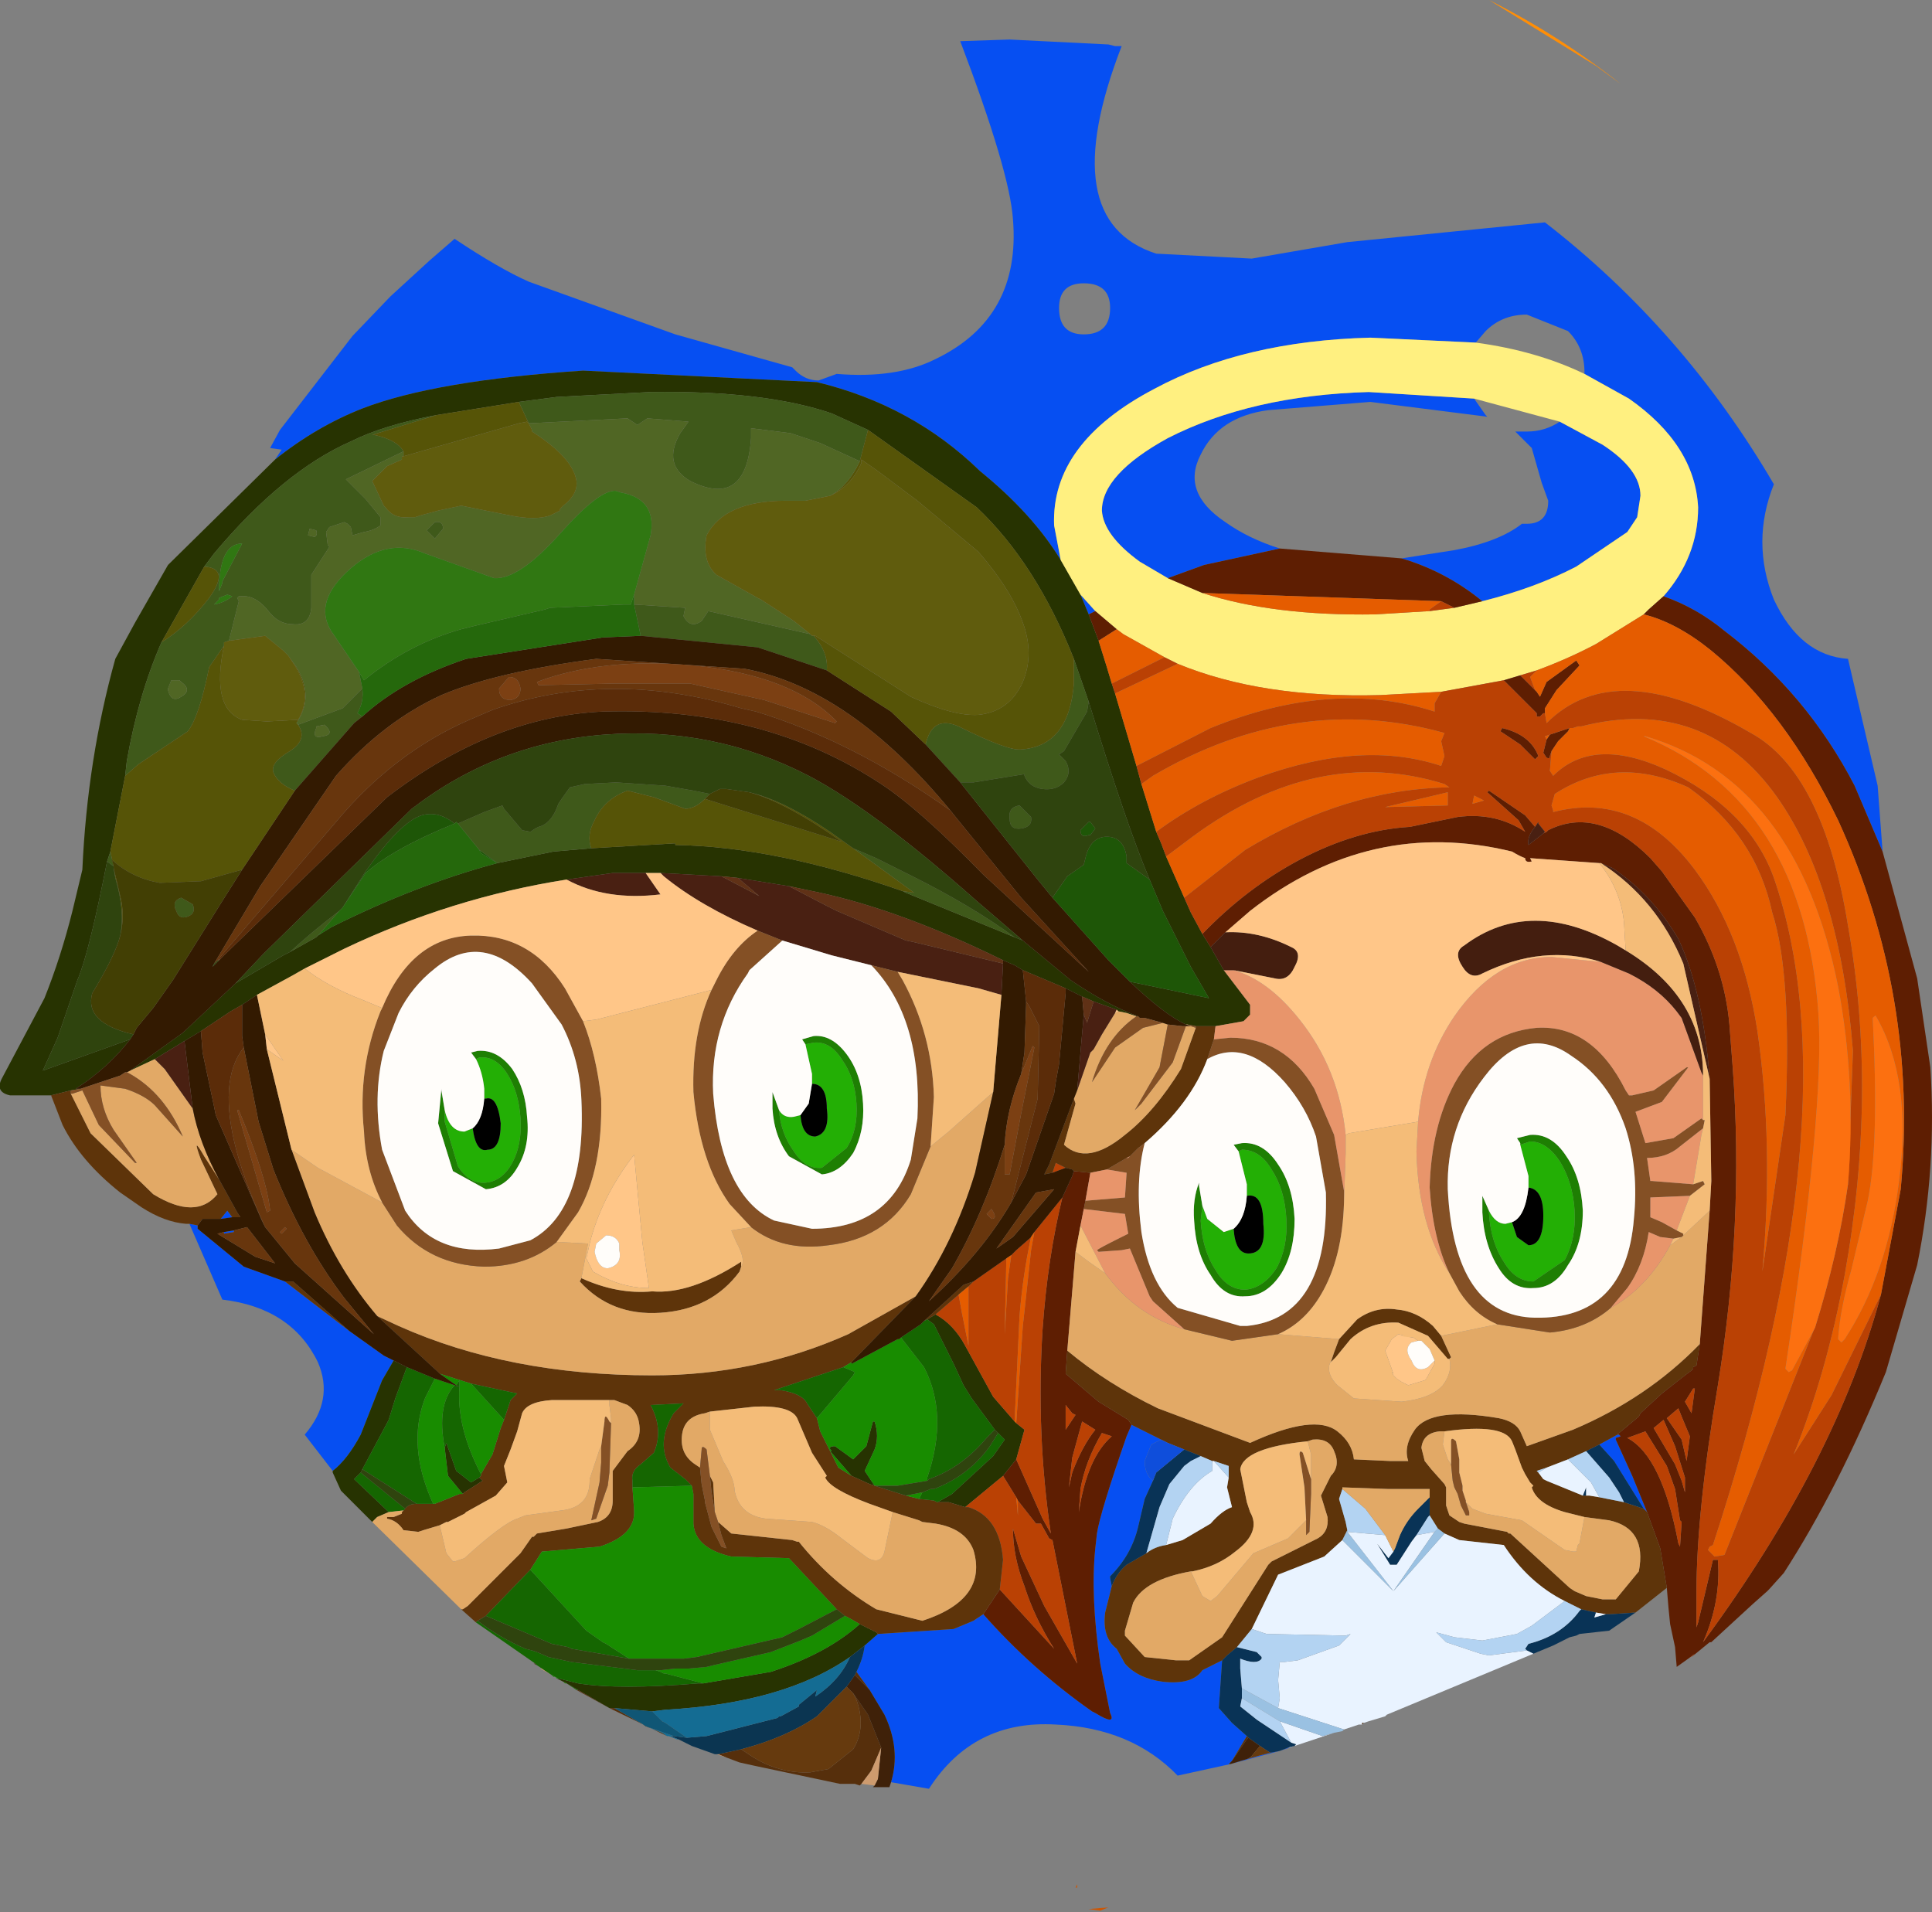<?xml version="1.0" encoding="UTF-8" standalone="no"?>
<!-- Created with Inkscape (http://www.inkscape.org/) -->

<svg
   xmlns:dc="http://purl.org/dc/elements/1.1/"
   xmlns:cc="http://creativecommons.org/ns#"
   xmlns:rdf="http://www.w3.org/1999/02/22-rdf-syntax-ns#"
   xmlns:svg="http://www.w3.org/2000/svg"
   xmlns="http://www.w3.org/2000/svg"
   version="1.1"
   width="58.65"
   height="58.05"
   viewBox="-30.65 -27.8 58.65 58.05"
   id="svg2">
  <rect x="-30.65" y="-27.8" width="58.65" height="58.05" fill="#808080" stroke="none"/>
  <defs
     id="defs203" />
  <g
     id="shape_1"
     style="stroke-linecap:round;stroke-linejoin:round">
    <path
       d="m 14.55,-27.8 m 0,0 3.25,2 0.75,0.55 q -1.9,-1.5 -4,-2.55"
       id="path5"
       style="fill:#ff8e06;fill-opacity:1;stroke:none" />
    <path
       d="M 14.55,-27.8"
       id="path7"
       style="fill:none;stroke:none" />
    <path
       d="m 26.5,-1.95 m 0,0 -0.15,-2 -0.9,-3.85 Q 24,-7.9 23.2,-9.6 q -0.7,-1.75 0,-3.5 -2.75,-4.7 -6.95,-7.95 l -6,0.6 -2.9,0.5 -2.9,-0.15 q -3.1,-1 -1.05,-6.3 l -0.2,0 -0.2,-0.05 -3,-0.15 -1.5,0.05 q 1.5,3.95 1.6,5.4 0.25,3 -2.35,4.25 -1.2,0.6 -3,0.45 l -0.55,0.2 q -0.4,0 -0.7,-0.3 l -0.1,-0.1 -3.55,-1 -4.45,-1.6 q -0.9,-0.4 -2.25,-1.3 l -0.75,0.65 -1.2,1.1 -1.15,1.2 -2.2,2.85 -0.3,0.55 0.35,0.05 -0.2,0.3 q 1.25,-1 2.65,-1.55 2.2,-0.85 6.7,-1.15 l 7.1,0.35 q 2.9,0.7 4.95,2.7 1.6,1.3 2.45,2.7 l -0.2,-1.05 q -0.1,-2.5 3.05,-4.15 2.7,-1.45 6.55,-1.55 l 3.2,0.15 0.3,-0.35 q 0.5,-0.5 1.25,-0.5 l 1.25,0.5 q 0.5,0.5 0.5,1.25 l 0,0.05 1.35,0.75 q 2,1.4 2.1,3.3 0,1.5 -1.05,2.7 1,0.35 1.85,1.05 2.5,1.9 3.95,4.7 l 0.85,2 m -18.3,27.3 0.3,-0.1 -0.05,0 -0.25,0.1 -0.25,0.05 -0.4,0.1 -0.35,0.1 -0.5,0.15 1.5,-0.4 m -3.1,0.75 1.6,-0.35 -0.05,0 0.1,-0.1 L 7.2,24.9 6.75,24.5 6.35,24.05 6.45,22.6 5.85,22.9 Q 5.55,23.35 4.65,23.25 3.9,23.15 3.5,22.7 L 3.25,22.25 Q 2.8,21.9 2.9,21.15 l 0.2,-0.8 -0.05,-0.25 0,-0.05 Q 3.7,19.4 3.9,18.55 L 4.1,17.7 4.35,17.15 Q 4.1,16.95 4.1,16.55 L 4.3,16.05 4.6,15.9 3.7,15.45 3.55,15.8 q -0.8,2.3 -0.9,2.95 L 2.6,19.2 q -0.15,1.45 0.15,3.5 l 0.3,1.5 q 0.2,0.4 -0.45,0 L 2.5,24.15 Q 0.65,22.85 -0.8,21.2 l -0.3,0.2 -0.6,0.25 -2.3,0.15 -0.4,0.35 q -0.05,0.4 -0.25,0.8 l 0.4,0.55 0.45,0.75 q 0.5,1.05 0.2,2.05 l 1.15,0.2 q 1.35,-2.1 3.85,-1.95 2.3,0.1 3.7,1.55 m -26.5,-10.35 0.85,1.1 q 0.45,-0.35 0.85,-1.1 l 0.65,-1.65 0.35,-0.6 -0.3,-0.15 -1.05,-0.75 -1.95,-1.5 -1.25,-0.45 -1.4,-1.15 0,-0.1 -0.25,-0.05 1,2.3 q 2.1,0.25 2.9,1.9 0.5,1.15 -0.4,2.2 m 29.6,-26.9 q -0.95,-0.3 -1.65,-0.8 -1.35,-0.9 -0.75,-2.05 0.55,-1.15 2.05,-1.35 l 3.1,-0.25 3.55,0.45 -0.05,-0.05 -0.35,-0.5 -3.2,-0.2 q -3.55,0.1 -6.1,1.4 -2,1.1 -2,2.2 0.05,0.75 1.15,1.55 l 0.85,0.5 1.1,-0.4 2.3,-0.5 m 5.3,0.05 -1.6,0.25 q 1.35,0.4 2.45,1.3 1.6,-0.4 2.85,-1.05 l 1.55,-1.05 0.3,-0.45 0.1,-0.65 q 0,-0.8 -1.15,-1.55 L 16.7,-15 q -0.45,0.3 -1,0.3 l -0.35,0 0.5,0.5 0.3,1.05 0.2,0.55 q 0,0.7 -0.65,0.7 l -0.15,0 q -0.7,0.55 -2.05,0.8 M 2.25,-17.65 q -0.75,0 -0.75,-0.8 0,-0.75 0.75,-0.75 0.8,0 0.8,0.75 0,0.8 -0.8,0.8 m 0.15,8.5 0.2,-0.1 -0.45,-0.5 0.25,0.6 m 16.15,24.95 -0.05,-0.05 -0.05,0 -0.55,0.3 0.45,0.5 0.9,1.45 0.1,0.1 -0.45,-1.1 -0.5,-1.1 0,-0.05 0.15,-0.05 m -42.5,-6.6 0.35,-0.05 -0.15,-0.2 -0.2,0.25 m 0.4,0.35 -0.3,0.05 0,0.05 0.3,-0.05 0,-0.05"
       id="path9"
       style="fill:#064ff2;fill-opacity:1;stroke:none" />
    <path
       d="M 26.5,-1.95"
       id="path11"
       style="fill:none;stroke:none" />
    <path
       d="m -19.65,-15.4 m 0,0 q -1.4,0.55 -2.65,1.55 l -3.25,3.2 -1,1.75 -0.6,1.1 q -0.85,3.05 -1,6.4 l -0.3,1.25 q -0.35,1.4 -0.85,2.65 l -1.3,2.45 q -0.2,0.4 0.25,0.5 l 1.25,0 0.6,-0.15 0.3,-0.05 -0.15,0 q 1,-0.65 1.65,-1.5 l -2.65,0.95 0.45,-1 0.6,-1.75 q 0.35,-0.8 0.9,-3.6 l 0.1,-0.3 0.45,-2.3 0.05,-0.45 q 0.35,-2 1.05,-3.6 l 1.3,-2.3 0.3,-0.4 q 2.1,-2.5 4.15,-3.4 1,-0.5 2.6,-0.8 l 2.5,-0.4 1.15,-0.15 2.85,-0.15 q 3.45,-0.05 5.5,0.65 l 1.1,0.5 3.3,2.35 q 1.8,1.7 2.95,4.6 l 0.45,1.3 q 1.15,3.75 1.85,5.4 L 4.65,-0.15 5.5,1.55 6.05,2.5 3.65,2 q 1.05,1 1.7,1.3 l 0.05,0 0.25,0.05 0.6,0 L 7.1,3.2 7.3,3 7.3,2.7 6.5,1.65 6.1,0.95 5.85,0.55 5.5,-0.1 5.3,-0.55 4.75,-1.8 4.6,-2.2 4.45,-2.55 4,-4 3.85,-4.55 3.2,-6.75 3.1,-7.05 2.95,-7.55 2.7,-8.35 2.4,-9.15 2.15,-9.75 1.55,-10.8 q -0.85,-1.4 -2.45,-2.7 -2.05,-2 -4.95,-2.7 l -7.1,-0.35 q -4.5,0.3 -6.7,1.15 m 6,38.6 0.1,0.05 0.1,0.05 0.35,0.2 0.95,0.55 0.15,0 1.15,0.1 0.4,-0.05 q 3.6,-0.2 5.6,-1.6 L -4.4,22.15 -4,21.8 -4.05,21.75 -4.55,21.5 q -1,0.9 -2.7,1.45 l -2.05,0.35 -0.15,0 q -2.4,0.2 -3.65,0 l -0.6,-0.15 -0.05,0 0.1,0.05 m -6.65,-5.75 0.95,0.95 0.15,-0.15 0.35,-0.15 -1.05,-1 0.2,-0.2 0.05,-0.1 0.8,-1.5 0.2,-0.65 0.35,-0.95 -0.4,-0.2 -0.35,0.6 -0.65,1.65 q -0.4,0.75 -0.85,1.1 l 0,0.05 0.25,0.55 m 23.85,-14.5 0.3,0.1 0.05,0 Q 2.95,2.7 1.85,1.95 L 0.4,0.75 0.15,0.65 -3.15,-0.7 -3.25,-0.75 q -3.85,-1.35 -6.9,-1.4 l 0,-0.05 -2.55,0.15 -1.15,0.1 -1.7,0.35 Q -18,-0.95 -20.6,0.35 l -0.4,0.25 -0.05,0.05 -0.8,0.45 -0.1,0.05 -0.1,0.05 -1.45,0.85 -1.6,1.5 -1.6,1.15 0.75,-0.35 0.9,-0.55 0.5,-0.3 0.9,-0.6 0.35,-0.2 0.45,-0.3 1.1,-0.6 0.35,-0.2 1.2,-0.6 q 3.25,-1.55 6.75,-2.1 l 1.4,-0.2 0.1,0 0.1,0 0.8,0 0.45,0 1.85,0.1 0.5,0.05 1.55,0.25 0.95,0.2 q 2.5,0.55 5.55,2.05 L 0.15,1.5 0.4,1.65 1.7,2.2 2.2,2.45 2.55,2.6 3.25,2.85 3.3,2.9 3.55,2.95 M -0.2,17 0.2,16.5 0.45,15.6 0.2,15.4 0.15,15.35 -0.5,14.6 -1.35,13.05 Q -1.7,12.4 -2.25,12.1 l -0.25,0.15 0.2,0.15 0.6,1.2 0.3,0.65 0.25,0.4 0.7,0.95 0.1,0.1 0.2,0.2 -0.35,0.5 -1.25,1.15 -0.35,0.2 -0.1,0.05 0.35,0 0.5,0.15 L -0.2,17 m -15.8,0.15 -0.1,-0.1 -0.25,0.15 -0.45,-0.35 -0.3,-0.85 -0.05,0.15 0.1,0.85 0.45,0.55 0.05,-0.05 0.55,-0.35 m 10.6,-0.9 -0.05,0 0.65,0.75 0.55,0.25 0.15,0.05 -0.3,-0.45 0.3,-0.65 q 0.15,-0.4 0,-0.85 l -0.05,0 -0.2,0.75 -0.4,0.4 -0.55,-0.4 q -0.25,0 -0.1,0.15"
       id="path13"
       style="fill:#273301;fill-opacity:1;stroke:none" />
    <path
       d="M -19.65,-15.4"
       id="path15"
       style="fill:none;stroke:none" />
    <path
       d="m 1.35,-11.85 m 0,0 0.2,1.05 0.6,1.05 0.45,0.5 0.65,0.55 0.2,0.15 1.25,0.7 0.4,0.2 q 2.55,1.05 6.15,0.95 L 13.1,-6.8 15,-7.15 15.5,-7.3 16,-7.45 q 0.95,-0.35 1.8,-0.8 l 1.45,-0.9 0.15,-0.15 0.45,-0.4 q 1.05,-1.2 1.05,-2.7 -0.1,-1.9 -2.1,-3.3 l -1.35,-0.75 q -1.45,-0.7 -3.3,-0.95 l -3.2,-0.15 q -3.85,0.1 -6.55,1.55 -3.15,1.65 -3.05,4.15 m 9.55,-4.05 3.2,0.2 2.6,0.7 1.3,0.7 q 1.15,0.75 1.15,1.55 l -0.1,0.65 -0.3,0.45 -1.55,1.05 q -1.25,0.65 -2.85,1.05 l -0.85,0.2 -0.75,0.1 -1.65,0.1 Q 8,-9.1 5.85,-9.8 l -1.05,-0.45 -0.85,-0.5 q -1.1,-0.8 -1.15,-1.55 0,-1.1 2,-2.2 2.55,-1.3 6.1,-1.4"
       id="path17"
       style="fill:#fff080;fill-opacity:1;stroke:none" />
    <path
       d="M 1.35,-11.85"
       id="path19"
       style="fill:none;stroke:none" />
    <path
       d="m 21.7,-8.65 m 0,0 q -0.85,-0.7 -1.85,-1.05 l -0.45,0.4 -0.15,0.15 q 1,0.25 2.05,1.1 2.25,1.85 3.85,5.15 2.45,5.35 1.9,11.2 l -0.6,3.2 q -1.35,5.05 -5.4,10.55 0.55,-1.25 0.45,-2.5 l -0.15,0 -0.45,1.9 -0.05,0.15 0,-1.05 q 0,-2.45 0.65,-6.3 0.8,-4.9 0.45,-9.65 L 21.85,3.3 Q 21.7,1.6 20.8,0.05 l -1,-1.4 -0.35,-0.4 q -1.6,-1.6 -3.1,-0.85 l -0.05,0.05 -0.1,0.05 -0.45,0.35 Q 15.7,-2.4 15.95,-2.7 l -0.3,-0.35 -1.1,-0.75 -0.05,0.05 0.95,0.85 0.2,0.35 Q 14.75,-3.15 13.6,-3 l -1.45,0.3 Q 10.5,-2.6 8.8,-1.7 7.2,-0.85 5.85,0.55 L 6.1,0.95 6.55,0.5 7.3,-0.15 q 3.65,-2.85 7.95,-1.8 0.25,0.15 0.4,0.2 0,0.15 0.2,0.1 l -0.05,-0.1 2.1,0.15 0.05,0 0.35,0.15 q 1.2,0.8 2,2.15 0.75,1.6 0.95,4.25 l 0.05,3.1 -0.05,0.9 -0.3,4.05 -0.1,0.65 -0.1,0.05 0,0.05 -0.05,0.05 -0.2,0.15 -0.7,0.55 -0.65,0.6 -0.05,0.1 -0.6,0.5 -0.05,0 0.05,0.05 0.05,0.05 -0.15,0.05 0,0.05 0.5,1.1 0.45,1.1 0.4,1.1 0.2,1.2 0.05,0.6 0.05,0.5 0.15,0.7 0.05,0.6 0.35,-0.25 0.2,-0.15 -0.05,0.05 -0.05,0.05 0.55,-0.45 0.05,0 1.25,-1.15 0.45,-0.4 0.05,-0.05 0.45,-0.5 q 1.65,-2.55 3.1,-6.1 l 0.95,-3.25 q 0.6,-2.95 0.4,-6 l -0.4,-2.7 -1.05,-3.85 -0.85,-2 q -1.45,-2.8 -3.95,-4.7 m -15.8,-2 -1.1,0.4 1.05,0.45 7.25,0.25 0.4,0.2 0.85,-0.2 q -1.1,-0.9 -2.45,-1.3 l -3.7,-0.3 -2.3,0.5 m -3.2,2.3 0.55,-0.35 -0.65,-0.55 -0.2,0.1 0.3,0.8 m 13.5,2.2 0.05,0 0,-0.15 0.35,-0.55 0.7,-0.75 -0.1,-0.15 -0.9,0.65 -0.2,0.45 L 16,-6.8 15.95,-6.85 15.5,-7.3 15,-7.15 l 1,1 0,0.1 0.1,0 0.1,-0.1 m 0.75,0.55 0.05,-0.1 -0.6,0.2 -0.1,0.15 -0.1,0.4 0.1,0.15 q 0.1,0.05 0.1,-0.05 l 0.05,-0.15 0.2,-0.3 0.3,-0.3 M 2.25,8.9 2.3,8.65 2.45,7.8 1.95,7.75 1.9,7.9 1.6,8.55 q -0.45,1.85 -0.6,4 -0.2,3.15 0.25,6.2 L 1,18.3 0.2,16.5 -0.2,17 l 0.4,0.65 0.05,0.1 0.55,0.7 0.15,0 0.25,0.45 0.1,0.05 0.7,3.5 0.05,0.25 -1,-1.75 -0.7,-1.5 L 0.1,18.6 q 0,0.85 0.35,1.75 0.3,0.95 0.9,1.9 l -1.65,-1.8 -0.5,0.75 q 1.45,1.65 3.3,2.95 l 0.1,0.05 q 0.65,0.4 0.45,0 L 2.75,22.7 Q 2.45,20.65 2.6,19.2 L 2.65,18.75 Q 2.75,18.1 3.55,15.8 L 3.7,15.45 3.6,15.3 2.7,14.75 1.7,13.9 1.75,13.2 2,10.2 2.15,9.4 2.25,8.9 m 12.65,-14.5 0.6,0.4 0.45,0.45 0.1,-0.1 Q 15.8,-5.5 14.95,-5.7 l -0.05,0.1 m 5.5,20.8 0.25,0.6 -0.1,0.75 -0.15,-0.65 -0.45,-0.65 0.35,-0.3 0.1,0.25 m 0.3,-0.1 -0.2,-0.35 0.25,-0.4 0.05,0 -0.1,0.75 m -0.2,2.4 -0.1,-0.35 -0.2,-0.5 -0.65,-1.1 0.3,-0.25 0.35,0.8 0.3,0.95 0,0.05 0,0.4 m -0.1,0.9 -0.05,0.75 -0.05,-0.1 q -0.5,-2.65 -1.55,-3.2 l 0.55,-0.2 0.65,1.05 0.25,0.7 0.15,0.95 0.05,0.05 M 2,15.15 1.7,15.6 1.7,14.85 1.9,15.1 2,15.15 M 2.15,17.4 Q 2.3,16.55 2.8,15.7 l 0.3,0.1 q -0.75,0.65 -1,2.3 L 2.15,17.4 M 1.9,16.45 2.2,15.35 2.6,15.6 q -0.4,0.5 -0.7,1.3 l -0.1,0.45 0.1,-0.9"
       id="path21"
       style="fill:#5e1e02;fill-opacity:1;stroke:none" />
    <path
       d="M 21.7,-8.65"
       id="path23"
       style="fill:none;stroke:none" />
    <path
       d="m 20.6,22.55 m 0,0 0.15,-0.1 0.05,-0.05 -0.2,0.15 m -7.1,-31.9 -0.4,-0.2 -0.35,0.25 0,0.05 0.75,-0.1 m 2,2.05 0.45,0.45 -0.15,-0.4 0.2,-0.2 -0.5,0.15 m 0,2.1 -0.6,-0.4 0.05,-0.1 q 0.85,0.2 1.1,0.85 l -0.1,0.1 -0.45,-0.45 m -1.4,1.55 0.3,0.15 -0.35,0.1 0.05,-0.25 m 10.35,16.15 -0.05,0.1 -2.7,6.8 -0.3,0.05 -0.2,-0.2 0.05,-0.1 0.1,-0.05 q 4.3,-13.15 1.85,-20.25 -0.75,-2.1 -3.3,-3.3 -2.2,-1 -3.4,0.2 L 16.4,-4.4 16.45,-5 16.4,-4.85 q 0,0.1 -0.1,0.05 l -0.1,-0.15 0.1,-0.4 -0.05,-0.1 0.15,-0.05 0.6,-0.2 0.1,0 0.15,-0.05 0.1,0 q 3.75,-0.95 5.95,2.15 1.9,2.7 2.3,7.7 l -0.15,4.05 q -0.3,2.1 -1,4.35 m -3.8,3.3 -0.25,-0.6 -0.1,-0.25 -0.35,0.3 0.45,0.65 0.15,0.65 0.1,-0.75 m -0.15,-1.05 0.2,0.35 0.1,-0.75 -0.05,0 -0.25,0.4 m -0.1,2.4 0.1,0.35 0,-0.4 0,-0.05 -0.3,-0.95 -0.35,-0.8 -0.3,0.25 0.65,1.1 0.2,0.5 m -0.05,2 0.05,-0.75 -0.05,-0.05 -0.15,-0.95 -0.25,-0.7 -0.65,-1.05 -0.55,0.2 q 1.05,0.55 1.55,3.2 l 0.05,0.1 M 1.4,7.5 1.3,7.8 1.7,7.65 1.4,7.5 M 1.6,8.55 0.75,9.6 0.65,10.15 0.45,12 0.4,12.45 0.2,15.4 0.45,15.6 0.2,16.5 1,18.3 1.25,18.75 Q 0.8,15.7 1,12.55 1.15,10.4 1.6,8.55 m -1.4,9.1 -0.4,-0.65 -1.15,0.95 0.1,0 q 0.95,0.3 1.05,1.6 l -0.1,0.9 1.65,1.8 Q 0.75,21.3 0.45,20.35 0.1,19.45 0.1,18.6 l 0.25,0.85 0.7,1.5 1,1.75 L 2,22.45 1.3,18.95 1.2,18.9 0.95,18.45 l -0.15,0 -0.55,-0.7 0,0.25 0,0.2 -0.05,-0.55 m -0.05,-7.45 -0.1,0.1 -0.1,0.7 -0.1,1.7 0.05,-2.3 -1,0.7 -0.15,0.15 0,1.8 -0.2,-1 -0.1,-0.55 -0.7,0.6 q 0.55,0.3 0.9,0.95 l 0.85,1.55 0.65,0.75 0.15,-3.2 Q 0.4,10.9 0.65,9.75 L 0.6,9.8 0.2,10.15 0.15,10.2 M 1.7,15.6 2,15.15 1.9,15.1 1.7,14.85 l 0,0.75 m 1.1,0.1 Q 2.3,16.55 2.15,17.4 L 2.1,18.1 q 0.25,-1.65 1,-2.3 L 2.8,15.7 M 2.2,15.35 1.9,16.45 1.8,17.35 1.9,16.9 Q 2.2,16.1 2.6,15.6 L 2.2,15.35 m 2.5,-23.2 -1.6,0.8 0.1,0.3 1.9,-0.9 -0.4,-0.2 M 4,-4 4.35,-4.25 Q 8.7,-6.8 13.2,-5.55 l -0.1,0.25 0.1,0.45 -0.1,0.3 q -2.4,-0.8 -5.55,0.35 -1.75,0.65 -3.1,1.65 l 0.15,0.35 0.15,0.4 0.8,-0.6 Q 9.35,-5.2 13.2,-4 l 0.15,0.1 Q 10.2,-3.85 7.15,-2 L 5.3,-0.55 5.5,-0.1 5.85,0.55 q 1.35,-1.4 2.95,-2.25 1.7,-0.9 3.35,-1 L 13.6,-3 q 1.15,-0.15 2.05,0.45 l -0.2,-0.35 -0.95,-0.85 0.05,-0.05 1.1,0.75 0.3,0.35 0.1,-0.15 0,0.05 0.2,0.25 -0.05,0.05 0.1,-0.05 0.05,-0.05 q 1.5,-0.75 3.1,0.85 l 0.35,0.4 1,1.4 q 0.9,1.55 1.05,3.25 l 0.1,1.3 q 0.35,4.75 -0.45,9.65 -0.65,3.85 -0.65,6.3 l 0,1.05 0.05,-0.15 0.45,-1.9 0.15,0 q 0.1,1.25 -0.45,2.5 4.05,-5.5 5.4,-10.55 l -1.5,3.05 -1.15,1.8 q 1,-2.45 1.55,-5.45 1,-5.55 0.1,-10.6 -0.75,-4.65 -2.95,-5.85 -4.1,-2.4 -6.2,-0.3 l -0.05,-0.3 -0.05,0 -0.1,0.1 -0.1,0 0,-0.1 -1,-1 -1.9,0.35 -0.2,0.35 0,0.25 q -3.1,-1 -6.8,0.5 L 3.85,-4.55 4,-4 m 9.3,0.65 -1.9,0.05 1.9,-0.45 0,0.4 m 3.2,0.15 -0.05,-0.15 0.1,-0.35 q 1.85,-1.2 4.05,-0.2 2.05,1.45 2.55,3.8 0.6,1.85 0.4,6.15 l -0.7,4.75 Q 23.2,6.95 22.7,3.5 22.25,0.55 20.8,-1.4 19,-3.8 16.5,-3.15 l 0,-0.05"
       id="path25"
       style="fill:#ba4104;fill-opacity:1;stroke:none" />
    <path
       d="M 20.6,22.55"
       id="path27"
       style="fill:none;stroke:none" />
    <path
       d="m 19,21.15 m 0,0 0.95,-0.75 -0.2,-1.2 -0.4,-1.1 -0.1,-0.1 -0.6,-0.2 -0.75,-0.15 -0.3,-0.05 -0.1,0 -0.1,0 -1.1,-0.45 -0.1,-0.05 -0.15,-0.2 -0.05,-0.05 0.3,-0.1 0.65,-0.25 0.55,-0.25 0.4,-0.2 0.55,-0.3 0.05,0 -0.05,-0.05 0.05,0 0.6,-0.5 0.05,-0.1 0.65,-0.6 0.7,-0.55 0.2,-0.15 0.05,-0.05 0,-0.05 0.1,-0.05 0.1,-0.65 q -1.6,1.65 -3.85,2.6 l -1.4,0.5 -0.2,-0.45 q -0.15,-0.3 -0.65,-0.4 -2.05,-0.35 -2.55,0.35 -0.35,0.5 -0.2,0.95 l -0.55,0 -1.1,-0.05 Q 10.4,16 9.95,15.65 9.25,15.1 7.3,16 L 4.5,14.95 Q 2.95,14.2 1.75,13.2 l -0.05,0.7 1,0.85 0.9,0.55 0.1,0.15 0.9,0.45 0.2,0.1 0.5,0.2 0.5,0.2 0.35,0.15 0.05,0 0.45,0.15 0,0.35 -0.05,0.3 0.15,0.6 q -0.3,0.1 -0.65,0.5 l -0.85,0.5 -0.5,0.15 q -0.35,0.05 -0.6,0.25 l -0.6,0.35 q -0.3,0.25 -0.45,0.65 l -0.2,0.8 q -0.1,0.75 0.35,1.1 L 3.5,22.7 q 0.4,0.45 1.15,0.55 0.9,0.1 1.2,-0.35 L 6.45,22.6 6.6,22.45 6.9,22.2 7.35,21.65 8.15,20 l 1.4,-0.55 0.55,-0.5 0.15,-0.3 -0.05,-0.25 -0.2,-0.7 0.1,-0.3 0,-0.05 1.4,0.05 1.25,0 0,0.1 0,0.15 0,0.55 0.25,0.4 0.2,0.15 0.45,0.2 1.35,0.15 q 0.75,1.15 1.85,1.7 l 0.2,0.1 0.3,0.15 0.45,0.1 0.3,0.05 0.15,0 0.75,-0.05 m -35.65,-0.1 0.45,0.4 0.05,-0.05 0.25,-0.15 1.35,-1.4 0.35,-0.55 1.75,-0.15 q 1.1,-0.35 1.05,-1.1 l -0.05,-0.7 0,-0.2 q -0.05,-0.3 0.25,-0.5 l 0.4,-0.35 q 0.3,-0.7 -0.1,-1.45 l 1,-0.05 -0.3,0.3 q -0.55,0.9 -0.1,1.65 l 0.45,0.35 0.2,0.2 0.05,0.25 0,0.9 q 0.05,0.75 1.15,1 l 1.75,0.05 1.45,1.55 0.25,0.2 q 0.2,0.1 0.45,0.25 l 0.5,0.25 0.05,0.05 2.3,-0.15 0.6,-0.25 0.3,-0.2 0.5,-0.75 0.1,-0.9 q -0.1,-1.3 -1.05,-1.6 l -0.1,0 -0.5,-0.15 -0.35,0 L -2.3,17.75 -2.75,17.7 -3.15,17.6 -4.1,17.3 -4.25,17.25 -4.8,17 l -0.4,-0.25 -0.25,-0.5 -0.3,-0.6 -0.1,-0.4 -0.3,-0.45 q -0.15,-0.3 -0.8,-0.4 l -0.2,0 2.1,-0.7 0.25,-0.15 1.95,-2 -2.05,1.15 q -2.8,1.25 -5.95,1.25 -4.35,0 -7.7,-1.5 l -0.65,-0.3 1.85,1.7 0.05,0.05 0.95,0.3 1.4,0.3 -0.2,0.2 -0.2,0.6 -0.1,0.25 -0.25,0.8 -0.35,0.6 0,0.05 -0.05,0.05 0.1,0.1 -0.55,0.35 -0.05,0.05 -0.1,0 -0.75,0.3 -0.05,0 -0.5,0 q -0.25,0 -0.35,0.15 l -0.05,0.05 -0.05,0.05 0,0.05 -0.25,0.1 -0.2,0 0,0.05 q 0.3,0.05 0.5,0.35 l 0.45,0.05 0.15,-0.05 0.5,-0.15 0.1,-0.05 0.1,-0.05 0.05,0 0.5,-0.25 0.05,-0.05 0.9,-0.5 0.35,-0.4 -0.1,-0.5 0.2,-0.5 0.2,-0.55 0.15,-0.55 q 0.15,-0.35 0.9,-0.4 l 1.75,0 0.15,0 0.4,0.15 q 0.3,0.2 0.35,0.55 0.1,0.55 -0.35,0.85 l -0.45,0.6 0,0.45 0,0.45 q 0,0.5 -0.45,0.65 l -0.95,0.2 -0.9,0.15 -0.1,0.1 -0.05,0 -0.35,0.5 -1.6,1.6 -0.15,0.1 -0.05,0 M -25,9.35 l 0.1,0 0.25,0.05 0.15,-0.2 0.55,0 0.2,-0.25 0.15,0.2 0.25,0 L -23.45,9 -24,8 -24.45,7.3 q -0.4,-0.7 -0.1,0.1 l 0.5,1.05 q -0.65,0.8 -1.95,0 l -1.9,-1.85 -0.6,-1.2 0,-0.1 -0.6,0.15 0.35,0.9 q 0.55,1.1 1.75,2.05 l 0.65,0.45 q 0.7,0.45 1.35,0.5 m 31.25,-6 -0.6,0 0,0.05 L 5.2,4.65 Q 4.4,5.95 3.5,6.65 2.35,7.6 1.65,6.95 L 2,5.7 1.95,5.55 1.2,7.55 1.05,7.85 1.3,7.8 1.4,7.5 1.7,7.65 1.9,7.7 1.95,7.75 2.45,7.8 2.95,7.7 3.55,7.35 3.65,7.3 3.9,7.05 4.1,6.9 Q 5.5,5.7 6,4.35 l 0.2,-0.6 0.05,-0.4 m -7.65,7.85 -1.2,1.1 0.1,-0.05 0.25,-0.15 0.7,-0.6 0.3,-0.25 0.15,-0.15 -0.3,0.1 m -7.6,6 -0.1,-0.2 0.05,0.5 0.1,0.6 L -9,17.2 m -12.75,-6.1 -0.25,0 1.95,1.5 -1.7,-1.5 m 34.85,1.65 -0.25,-0.3 q -0.5,-0.45 -1.1,-0.5 -0.65,-0.1 -1.2,0.3 l -0.55,0.6 -0.15,0.4 -0.1,0.3 0.15,-0.15 0.45,-0.55 q 0.6,-0.55 1.45,-0.5 l 0.9,0.4 0.6,0.7 0.05,0 0.05,-0.05 -0.3,-0.65 m -7.6,7.15 0.05,0 Q 6.3,19.75 6.85,19.3 7.65,18.7 7.3,18.1 L 7.2,17.8 7,16.8 Q 7.1,16.15 9.05,15.95 L 9.2,15.9 q 0.5,-0.05 0.65,0.35 0.2,0.45 -0.1,0.75 l -0.3,0.6 0.2,0.65 Q 9.7,18.7 9.35,18.9 l -1.4,0.7 -0.1,0.1 -1.4,2.2 -1,0.7 -0.4,0 L 4.1,22.5 3.5,21.85 3.5,21.7 3.75,20.85 Q 4.1,20.15 5.5,19.9 m 7.7,-4.25 q 1.8,-0.25 2.05,0.3 l 0.1,0.25 0.2,0.55 0.1,0.2 0.15,0.25 0.1,0.1 -0.05,0.05 q 0.15,0.5 1,0.75 l 0.6,0.15 0.75,0.1 q 1.15,0.25 0.9,1.55 l -0.7,0.85 -0.2,0 -0.1,0 -0.1,0 -0.5,-0.1 -0.35,-0.15 -0.15,-0.1 -1.8,-1.65 -0.05,0 -0.05,-0.05 -1.3,-0.25 -0.15,-0.05 -0.3,-0.2 -0.1,-0.3 0,-0.15 0,-0.4 -0.05,-0.1 -0.4,-0.45 -0.2,-0.25 -0.1,-0.4 q 0.05,-0.45 0.55,-0.5 l 0.15,0 M -13,11 l -0.05,0.1 q 0.95,1.05 2.45,0.95 1.55,-0.1 2.4,-1.25 l 0.05,-0.15 0,-0.15 q -1.55,1 -2.7,0.9 Q -11.9,11.5 -13,11 m 9.45,7.1 0.8,0.25 0.1,0.05 0.4,0.05 q 0.9,0.15 1.15,0.8 0.45,1.5 -1.55,2.15 l -1.4,-0.35 Q -5.4,20.25 -6.4,19 l -0.05,0 -0.15,-0.05 -1.85,-0.2 -0.4,-0.35 0.1,0.4 0.15,0.4 -0.15,-0.05 -0.3,-0.6 -0.2,-0.75 0,-0.05 -0.1,-0.5 -0.05,-0.5 -0.15,-0.1 q -0.45,-0.3 -0.4,-0.85 0.05,-0.6 0.7,-0.7 l 0.15,-0.05 1.35,-0.15 q 1.1,-0.05 1.3,0.35 L -6,16.3 -5.55,17 -5.6,17.05 q 0.15,0.35 1.35,0.8 l 0.7,0.25"
       id="path29"
       style="fill:#5e340a;fill-opacity:1;stroke:none" />
    <path
       d="M 19,21.15"
       id="path31"
       style="fill:none;stroke:none" />
    <path
       d="m 18.2,21.7 m 0,0 0.8,-0.55 -0.75,0.05 -0.15,0 -0.35,0.1 0.05,-0.15 -0.45,-0.1 -0.05,0.05 q -0.55,0.75 -1.55,1 l -0.1,0.15 0.05,0.05 0.2,0.1 0.6,-0.25 0.5,-0.25 0.2,-0.05 0.1,-0.05 0.9,-0.1 m -14.65,-2 0.6,-0.35 0.4,-1.4 0.3,-0.7 L 5.3,16.7 5.5,16.55 5.8,16.4 5.3,16.2 4.45,16.9 4.35,17.15 4.1,17.7 3.9,18.55 q -0.2,0.85 -0.85,1.5 l 0,0.05 0.05,0.25 q 0.15,-0.4 0.45,-0.65 m 3.05,2.75 -0.15,0.15 -0.1,1.45 0.4,0.45 0.45,0.4 0.05,0.05 0.35,0.25 0.3,0.2 0.05,0 L 8.2,25.35 8.45,25.25 8.65,25.2 8.7,25.15 8.55,25.1 7.5,24.4 7,24 l 0.05,-0.25 0,-0.3 -0.05,-0.6 0,-0.3 q 0.5,0.2 0.65,0 L 7.65,22.5 7.5,22.35 6.9,22.2 6.6,22.45 m 6.15,-4.25 0,-0.55 L 12.4,18 q -0.35,0.35 -0.55,0.8 l -0.15,0.4 -0.05,0.1 -0.15,0.2 -0.35,-0.45 0.4,0.65 0.2,0 0.45,-0.7 0.15,-0.2 0.35,-0.55 0.05,-0.05 m 5.15,-2.15 -0.4,0.2 0.7,0.8 0.3,0.45 0.15,0.3 0.6,0.2 -0.9,-1.45 -0.45,-0.5 m -0.4,1.3 -0.1,0.25 0.1,0 0,-0.25"
       id="path33"
       style="fill:#093356;fill-opacity:1;stroke:none" />
    <path
       d="M 18.2,21.7"
       id="path35"
       style="fill:none;stroke:none" />
    <path
       d="m 11.45,24.25 m 0,0 5.05,-2.1 -0.6,0.25 -0.2,-0.1 -1.15,0.15 -0.25,-0.05 -1.05,-0.35 -0.3,-0.3 0.55,0.15 0.85,0.1 1.05,-0.2 0.45,-0.25 1,-0.75 Q 15.75,20.25 15,19.1 L 13.65,18.95 13.2,18.75 11.65,20.5 10.1,18.95 9.55,19.45 8.15,20 7.35,21.65 7.8,21.8 10.2,21.85 10.35,21.8 10,22.15 8.75,22.6 l -0.4,0.05 -0.15,0 -0.05,0.55 0.05,0.55 -0.05,0.3 2,0.65 0.45,-0.15 0.1,0 0,-0.05 0.05,0 0.15,-0.05 0.5,-0.15 0.05,-0.05 M 8.65,25.2 9.85,24.8 9.5,24.9 8.2,24.45 8.55,25.1 8.7,25.15 8.65,25.2 m -2.45,-8.65 -0.05,0 0,0.3 q -0.7,0.4 -1.2,1.45 l -0.2,0.8 0.5,-0.15 0.85,-0.5 q 0.35,-0.4 0.65,-0.5 L 6.6,17.35 6.65,17.05 6.2,16.55 m 11.9,4.65 -0.3,-0.05 -0.05,0.15 0.35,-0.1 m -1.8,-4.45 -0.25,0.15 0.15,0.2 0.1,0.05 1.1,0.45 0.1,-0.25 0,0.25 0.1,0 0.3,0.05 -0.25,-0.45 -0.7,-0.7 -0.65,0.25 m -4.8,2.75 0.15,-0.2 -0.25,-0.5 -1.15,-0.1 1.4,1.8 1.25,-1.8 -0.55,0.1 -0.15,0.2 -0.45,0.7 -0.2,0 -0.4,-0.65 0.35,0.45"
       id="path37"
       style="fill:#e9f3ff;fill-opacity:1;stroke:none" />
    <path
       d="M 11.45,24.25"
       id="path39"
       style="fill:none;stroke:none" />
    <path
       d="m 10.7,24.55 m 0,0 0.05,-0.05 -0.05,0 0,0.05 m -15.25,1.85 0.05,-0.05 0.3,-0.4 0.3,-0.7 -0.4,-1 -0.45,-0.65 0.1,0.2 q 0.3,0.85 -0.1,1.5 L -5.5,25.9 -6.05,26 Q -7,26.05 -7.85,25.5 L -8,25.4 l -0.15,-0.1 -0.7,0.15 0.25,0.1 0.4,0.15 0.45,0.1 2.6,0.55 0.2,0 0.1,0 0.15,0 0.15,0.05 m -7.6,-2.35 1.75,0.85 -0.15,-0.1 -0.5,-0.2 -0.15,-0.1 -0.1,-0.05 -0.7,-0.4 -0.15,0 -0.95,-0.55 -0.05,0 1,0.55 m 19.7,1.45 0.4,-0.1 -0.05,0 -0.35,0.1 M 7.2,24.9 6.75,25.65 7.2,25 7.25,24.95 7.2,24.9 m -11.85,-1.95 -0.05,0.1 0.45,0.45 -0.4,-0.55"
       id="path41"
       style="fill:#562f0c;fill-opacity:1;stroke:none" />
    <path
       d="M 10.7,24.55"
       id="path43"
       style="fill:none;stroke:none" />
    <path
       d="m 10.1,24.75 m 0,0 0.05,-0.05 -2,-0.65 -1.1,-0.6 0,0.3 1.15,0.7 1.3,0.45 0.35,-0.1 0.25,-0.05 m 0.15,-6.1 -0.15,0.3 1.55,1.55 -1.4,-1.8 0,-0.05 m 2.95,0.1 -0.2,-0.15 -0.1,0.1 -1.25,1.8 1.55,-1.75"
       id="path45"
       style="fill:#9ac1e2;fill-opacity:1;stroke:none" />
    <path
       d="M 10.1,24.75"
       id="path47"
       style="fill:none;stroke:none" />
    <path
       d="m 8.5,25.25 m 0,0 0.15,-0.05 -0.2,0.05 0.05,0 M 6.15,16.55 5.8,16.4 5.5,16.55 5.3,16.7 l -0.45,0.55 -0.3,0.7 -0.4,1.4 q 0.25,-0.2 0.6,-0.25 l 0.2,-0.8 q 0.5,-1.05 1.2,-1.45 l 0,-0.3 m 0.5,0.15 -0.45,-0.15 0.45,0.5 0,-0.35 m 0.7,4.95 -0.45,0.55 0.6,0.15 0.15,0.15 0,0.05 q -0.15,0.2 -0.65,0 l 0,0.3 0.05,0.6 1.1,0.6 0.05,-0.3 -0.05,-0.55 0.05,-0.55 0.15,0 L 8.75,22.6 10,22.15 10.35,21.8 10.2,21.85 7.8,21.8 7.35,21.65 m 2.85,-3.25 0.05,0.25 0,0.05 1.15,0.1 -0.6,-0.8 -0.7,-0.6 -0.1,0.3 0.2,0.7 M 13,18.6 12.75,18.2 12.7,18.25 12.35,18.8 12.9,18.7 13,18.6 m 4.05,2.3 -0.2,-0.1 -1,0.75 -0.45,0.25 -1.05,0.2 -0.85,-0.1 -0.55,-0.15 0.3,0.3 1.05,0.35 0.25,0.05 1.15,-0.15 -0.05,-0.05 0.1,-0.15 q 1,-0.25 1.55,-1 l 0.05,-0.05 -0.3,-0.15 M 7.5,24.4 8.55,25.1 8.2,24.45 7.05,23.75 7,24 7.5,24.4 m 10,-8.15 -0.55,0.25 0.7,0.7 0.25,0.45 0.75,0.15 -0.15,-0.3 -0.3,-0.45 -0.7,-0.8 m -1.45,0.65 0.25,-0.15 -0.3,0.1 0.05,0.05"
       id="path49"
       style="fill:#b3d3f2;fill-opacity:1;stroke:none" />
    <path
       d="M 8.5,25.25"
       id="path51"
       style="fill:none;stroke:none" />
    <path
       d="m -3.65,26.45 m 0,0 0.05,-0.15 q 0.3,-1 -0.2,-2.05 l -0.45,-0.75 -0.45,-0.45 -0.25,0.35 0.2,0.2 0.45,0.65 0.4,1 -0.1,0.95 -0.05,0.1 -0.05,0.1 -0.05,0.05 0.5,0 m -10.8,-3.75 0.1,0.05 -0.05,-0.05 -0.05,0 M 6.7,25.75 7.2,25.6 7.3,25.55 7.35,25.5 7.6,25.2 7.25,24.95 7.2,25 l -0.45,0.65 -0.1,0.1 0.05,0"
       id="path53"
       style="fill:#3f2109;fill-opacity:1;stroke:none" />
    <path
       d="M -3.65,26.45"
       id="path55"
       style="fill:none;stroke:none" />
    <path
       d="m -4.5,26.35 m 0,0 0.4,0.05 0.05,-0.1 0.05,-0.1 0.1,-0.95 -0.3,0.7 -0.3,0.4 m -4.4,-0.9 0.3,0.1 -0.25,-0.1 -0.05,0 m -5.35,-2.6 0.35,0.2 -0.3,-0.2 -0.05,0"
       id="path57"
       style="fill:#ce9b6e;fill-opacity:1;stroke:none" />
    <path
       d="M -4.5,26.35"
       id="path59"
       style="fill:none;stroke:none" />
    <path
       d="m -8.95,25.45 m 0,0 0.05,0 0.05,0 0.7,-0.15 q 1.35,-0.35 2.3,-1 l 0.9,-0.9 0.25,-0.35 0.05,-0.1 q 0.2,-0.4 0.25,-0.8 l -0.45,0.35 q -0.3,0.7 -1.05,1.2 l 0.05,-0.2 -0.55,0.45 0,0.05 -0.55,0.3 -0.05,0 -0.05,0.05 -2.15,0.55 -0.6,0.05 -0.4,-0.05 -0.1,0 0.25,0.1 0.4,0.2 0.7,0.25"
       id="path61"
       style="fill:#0b3551;fill-opacity:1;stroke:none" />
    <path
       d="M -8.95,25.45"
       id="path63"
       style="fill:none;stroke:none" />
    <path
       d="m -10.1,25 m 0,0 0.05,0 -0.25,-0.1 0.1,0 -0.85,-0.3 0.5,0.2 0.15,0.1 0.05,0 0.25,0.1 m -0.35,-0.9 -0.4,0.05 0.3,0.3 0.1,0.05 0.65,0.45 0.6,-0.05 2.15,-0.55 0.05,-0.05 0.05,0 0.55,-0.3 0,-0.05 0.55,-0.45 -0.05,0.2 q 0.75,-0.5 1.05,-1.2 -2,1.4 -5.6,1.6"
       id="path65"
       style="fill:#146c93;fill-opacity:1;stroke:none" />
    <path
       d="M -10.1,25"
       id="path67"
       style="fill:none;stroke:none" />
    <path
       d="m -13.45,23.3 m 0,0 0.3,0.2 0.05,0 -0.35,-0.2 m -0.9,-0.55 0.15,0.1 0.3,0.2 0.1,0.05 0.1,0.05 0.6,0.15 q 1.25,0.2 3.65,0 l 0.15,0 -1.15,-0.3 -0.05,0 -0.1,-0.05 -0.15,-0.05 -0.55,0 -2,-0.25 -0.7,-0.15 -0.35,-0.15 -0.15,-0.05 -0.2,-0.05 q -0.8,-0.35 -1.45,-0.85 l -0.05,0.05 1.8,1.25 0.05,0.05 M -3,12.6 l -0.3,0.2 0.7,0.9 q 0.75,1.45 0.1,3.35 l 0,0.1 0.05,-0.05 q 1,-0.35 1.75,-1.25 l 0.25,-0.25 -0.7,-0.95 -0.25,-0.4 -0.3,-0.65 -0.6,-1.2 -0.2,-0.15 -0.1,0.05 -0.1,0.1 -0.3,0.2 m 2.85,3.3 -0.2,-0.2 -0.25,0.4 q -0.65,0.9 -1.7,1.3 l -0.1,0 -0.25,0.1 -0.1,0.2 0.45,0.05 0.1,0.05 0.1,-0.05 0.35,-0.2 1.25,-1.15 0.35,-0.5 m -14.8,-1.4 -1.4,-0.3 1,1.1 0.2,-0.6 0.2,-0.2 m -1.1,2.5 0,-0.05 Q -16.8,15.5 -16.7,14.3 l 0,-0.2 -0.1,0.15 0.1,0.05 -0.15,-0.05 q -0.55,0.6 -0.3,1.9 l 0.05,-0.15 0.3,0.85 0.45,0.35 0.25,-0.15 0.05,-0.05 m -1.95,0.85 0.5,0 q -0.8,-1.75 -0.25,-3.2 l 0.3,-0.6 -0.85,-0.35 -0.35,0.95 -0.2,0.65 -0.8,1.5 1.65,1.05 m -0.4,0.2 0.05,-0.05 -1.35,-1.1 -0.2,0.2 1.05,1 0.45,-0.05 m 6.95,-0.9 0,0.2 1.8,-0.05 -0.2,-0.2 -0.45,-0.35 Q -10.75,16 -10.2,15.1 l 0.3,-0.3 -1,0.05 q 0.4,0.75 0.1,1.45 l -0.4,0.35 q -0.3,0.2 -0.25,0.5 m -3.1,2.7 -1.35,1.4 2,0.85 0.5,0.1 0.1,0.05 1.75,0.3 -0.7,-0.45 -0.1,-0.05 -0.5,-0.35 -1.7,-1.85 m 8.7,-4.6 1.1,-1.3 0.05,-0.1 -0.35,-0.15 -2.1,0.7 0.2,0 q 0.65,0.1 0.8,0.4 l 0.3,0.45"
       id="path69"
       style="fill:#156601;fill-opacity:1;stroke:none" />
    <path
       d="M -13.45,23.3"
       id="path71"
       style="fill:none;stroke:none" />
    <path
       d="m -13.5,23.3 m 0,0 0.05,0 -0.1,-0.05 0.05,0.05 m -0.3,-0.2 0.05,0.05 0.05,0 -0.1,-0.05 -0.1,-0.05 0.05,0.05 0.05,0 m 9,-9.5 0,-0.05 -0.25,0.15 0.35,0.15 -0.05,0.1 -1.1,1.3 0.1,0.4 0.3,0.6 0.25,0.5 0.4,0.25 -0.65,-0.75 0.05,0 Q -5.55,16.1 -5.3,16.1 l 0.55,0.4 0.4,-0.4 0.2,-0.75 0.05,0 q 0.15,0.45 0,0.85 l -0.3,0.65 0.3,0.45 0.7,0 0.9,-0.15 0,-0.1 q 0.65,-1.9 -0.1,-3.35 l -0.7,-0.9 -0.05,0.05 -0.05,0 -1.4,0.75 m -10.65,1.95 0.1,-0.25 -1,-1.1 -0.95,-0.3 0.5,0.35 0.1,-0.15 0,0.2 q -0.1,1.2 0.65,2.65 l 0.35,-0.6 0.25,-0.8 m -1.25,2 0.1,0 -0.45,-0.55 -0.1,-0.85 q -0.25,-1.3 0.3,-1.9 l -0.6,-0.2 -0.3,0.6 q -0.55,1.45 0.25,3.2 l 0.05,0 0.75,-0.3 m 7.1,0 -0.05,-0.25 -1.8,0.05 0.05,0.7 q 0.05,0.75 -1.05,1.1 l -1.75,0.15 -0.35,0.55 1.7,1.85 0.5,0.35 0.1,0.05 0.7,0.45 0.65,0 0.45,0 0.2,0 0.35,0 0.4,-0.05 2.6,-0.6 0.5,-0.25 1.15,-0.6 -1.45,-1.55 -1.75,-0.05 q -1.1,-0.25 -1.15,-1 l 0,-0.9 m 5.05,3.95 Q -4.8,21.35 -5,21.25 l -1,0.6 -0.35,0.15 -0.9,0.35 -1.75,0.4 -0.2,0.05 -0.55,0.05 -0.3,0 -0.1,0 -0.45,0.05 -0.15,0 0.15,0.05 0.1,0.05 0.05,0 1.15,0.3 2.05,-0.35 q 1.7,-0.55 2.7,-1.45 m 1.9,-4 -0.5,0.1 0.4,0.1 0.1,-0.2"
       id="path73"
       style="fill:#188c00;fill-opacity:1;stroke:none" />
    <path
       d="M -13.5,23.3"
       id="path75"
       style="fill:none;stroke:none" />
    <path
       d="m -19.35,18.4 m 0,0 2.7,2.65 0.05,0 0.15,-0.1 1.6,-1.6 0.35,-0.5 0.05,0 0.1,-0.1 0.9,-0.15 0.95,-0.2 q 0.45,-0.15 0.45,-0.65 l 0,-0.45 0,-0.45 0.45,-0.6 q 0.45,-0.3 0.35,-0.85 -0.05,-0.35 -0.35,-0.55 l -0.4,-0.15 -0.15,0 0,0.15 0.05,0.4 0,0.15 -0.05,1.5 -0.05,0.4 -0.35,1 -0.15,0.05 0.25,-1.15 0.05,-0.6 0,-0.5 -0.05,0.1 -0.3,0.9 0,0.05 q 0,0.8 -0.85,0.9 l -1.1,0.15 -0.25,0.1 q -0.45,0.15 -1.6,1.2 l -0.3,0.1 -0.05,0 -0.2,-0.25 -0.2,-0.85 -0.5,0.15 -0.15,0.05 -0.45,-0.05 q -0.2,-0.3 -0.5,-0.35 l 0,-0.05 0.2,0 0.25,-0.1 0,-0.05 0.05,-0.05 -0.45,0.05 -0.35,0.15 -0.15,0.15 M 5.4,3.3 5.35,3.3 5.5,3.35 5.35,3.35 4.95,4.45 4,5.7 3.8,5.9 4.55,4.6 4.8,3.3 4.65,3.25 4.05,3.4 3.2,4 2.5,5.05 Q 2.9,3.7 3.85,3.05 L 3.55,2.95 3.3,2.9 3.2,2.95 2.8,3.6 2.55,4.05 2.45,4.15 2.05,5.3 1.95,5.55 2,5.7 1.65,6.95 q 0.7,0.65 1.85,-0.3 0.9,-0.7 1.7,-2 L 5.65,3.4 5.5,3.35 5.4,3.3 M 20.95,13 21.25,8.95 20.45,9.7 20.4,9.75 20.05,10 q -0.7,1.3 -1.8,1.9 -0.75,0.65 -1.85,0.75 l -1.6,-0.25 -1.7,0.35 0.3,0.65 -0.05,0.05 q 0.1,0.4 -0.2,0.8 -0.35,0.4 -1.25,0.5 l -1.45,-0.1 -0.5,-0.4 Q 9.65,13.95 9.7,13.65 L 9.85,13.25 10,12.85 8.15,12.7 6.75,12.9 5.3,12.55 Q 3.85,12.15 2.9,10.85 L 2.4,10.5 2,10.2 l -0.25,3 q 1.2,1 2.75,1.75 L 7.3,16 q 1.95,-0.9 2.65,-0.35 0.45,0.35 0.5,0.85 l 1.1,0.05 0.55,0 q -0.15,-0.45 0.2,-0.95 0.5,-0.7 2.55,-0.35 0.5,0.1 0.65,0.4 l 0.2,0.45 1.4,-0.5 q 2.25,-0.95 3.85,-2.6 m -46.9,-8.65 -0.75,0.35 -0.1,0.05 0.1,0.05 q 1.05,0.6 1.6,1.9 l -0.85,-0.95 q -0.3,-0.3 -0.9,-0.5 l -0.75,-0.1 q 0,0.7 0.4,1.35 l 0.7,1 -0.05,0 -1.1,-1.15 -0.5,-1.05 -0.3,0.1 -0.05,0 0.6,1.2 1.9,1.85 q 1.3,0.8 1.95,0 l -0.5,-1.05 q -0.3,-0.8 0.1,-0.1 L -24,8 q -0.6,-1.1 -0.8,-2.15 l -0.85,-1.2 -0.3,-0.3 m 36.05,13 0,0.05 0.7,0.6 0.6,0.8 0.25,0.5 0.05,-0.1 0.15,-0.4 q 0.2,-0.45 0.55,-0.8 l 0.35,-0.35 0,-0.15 0,-0.1 -1.25,0 -1.4,-0.05 m -0.9,-1.45 -0.15,0.05 0.1,0.4 0,0.75 0,0.45 L 9.1,18.7 9,18.8 9,18.35 8.45,18.9 7.4,19.35 6.3,20.65 6.1,20.8 5.85,20.65 5.5,19.9 q -1.4,0.25 -1.75,0.95 l -0.25,0.85 0,0.15 0.6,0.65 0.95,0.1 0.4,0 1,-0.7 1.4,-2.2 0.1,-0.1 1.4,-0.7 Q 9.7,18.7 9.65,18.25 L 9.45,17.6 9.75,17 q 0.3,-0.3 0.1,-0.75 Q 9.7,15.85 9.2,15.9 m 9,2.45 -0.75,-0.1 -0.15,0.8 -0.05,0.05 -0.05,0.2 -0.1,0 -0.25,-0.05 -1.3,-0.9 -1.1,-0.2 -0.4,-0.15 -0.2,-0.2 0.1,0.3 0,0.1 -0.1,0 -0.15,-0.3 -0.1,-0.35 -0.1,-0.2 -0.05,-0.2 -0.05,-0.5 -0.1,-0.15 -0.15,-0.45 0.05,-0.4 -0.15,0 q -0.5,0.05 -0.55,0.5 l 0.1,0.4 0.2,0.25 0.4,0.45 0.05,0.1 0,0.4 0,0.15 0.1,0.3 0.3,0.2 0.15,0.05 1.3,0.25 0.05,0.05 0.05,0 1.8,1.65 0.15,0.1 0.35,0.15 0.5,0.1 0.1,0 0.1,0 0.2,0 0.7,-0.85 q 0.25,-1.3 -0.9,-1.55 M -1.05,7.8 -0.5,5.35 -1.85,6.55 -2.4,7 -3,8.45 Q -3.8,9.8 -5.5,10 -6.9,10.2 -7.85,9.45 l -0.6,0.1 0.15,0.35 q 0.3,0.55 0.15,0.75 L -8.2,10.8 q -0.85,1.15 -2.4,1.25 -1.5,0.1 -2.45,-0.95 L -13,11 -12.8,9.95 -13.75,9.9 q -0.9,0.75 -2.2,0.75 Q -17.6,10.6 -18.6,9.4 L -19.05,8.7 -21,7.65 -21.8,7.1 -21.1,9 q 0.75,1.8 1.9,3.15 l 0.65,0.3 q 3.35,1.5 7.7,1.5 3.15,0 5.95,-1.25 l 2.05,-1.15 q 1.15,-1.6 1.8,-3.75 m -1.7,10.55 -0.8,-0.25 -0.25,1.2 q -0.1,0.4 -0.5,0.2 L -5.1,18.9 Q -5.6,18.5 -6,18.4 l -1.4,-0.1 q -0.8,-0.1 -0.95,-0.85 0,-0.35 -0.35,-0.9 l -0.4,-0.95 0,-0.55 -0.15,0.05 q -0.65,0.1 -0.7,0.7 -0.05,0.55 0.4,0.85 l 0.15,0.1 0.05,-0.55 q 0,-0.15 0.15,0 l 0.1,0.8 0.1,0.2 0.05,0.9 0.1,0.3 0.4,0.35 1.85,0.2 0.15,0.05 0.05,0 q 1,1.25 2.35,2.05 l 1.4,0.35 q 2,-0.65 1.55,-2.15 -0.25,-0.65 -1.15,-0.8 l -0.4,-0.05 -0.1,-0.05"
       id="path77"
       style="fill:#e2a966;fill-opacity:1;stroke:none" />
    <path
       d="M -19.35,18.4"
       id="path79"
       style="fill:none;stroke:none" />
    <path
       d="m 2.35,-6.2 m 0,0 0.05,-0.3 -0.45,-1.3 0,0.75 q -0.15,1.9 -1.6,2 -0.4,0.05 -1.9,-0.7 -0.8,-0.35 -1,0.55 l 1.05,1.15 0.4,0 1.55,-0.25 0,0.05 Q 0.6,-3.9 1,-3.85 1.4,-3.8 1.65,-4.05 1.9,-4.35 1.7,-4.7 L 1.5,-4.9 1.65,-5 2.35,-6.2 M -6,-8.5 l -0.05,-0.05 -3.1,-0.7 -0.2,0.3 Q -9.7,-8.7 -9.9,-9.1 l 0.05,-0.25 -1.55,-0.1 0.2,0.95 3.55,0.35 2.1,0.7 Q -5.5,-8 -5.95,-8.5 l -0.05,0 m 2.85,7.8 3.3,1.35 q -1.3,-0.95 -3.1,-1.85 l -1.1,-0.55 -0.7,-0.3 1.85,1.35 -0.35,-0.05 0.1,0.05 m -10.7,-1.25 1.15,-0.1 q -0.15,-0.4 0.1,-0.85 0.3,-0.65 1,-0.9 l 0.8,0.2 0.95,0.35 q 0.3,0 0.6,-0.3 l 0.15,-0.15 -0.5,-0.1 -0.85,-0.15 -1.5,-0.1 -0.95,0.05 -0.45,0.1 -0.25,0.35 -0.1,0.15 q -0.2,0.6 -0.6,0.7 l -0.1,0.05 -0.15,0.1 -0.25,-0.05 -0.55,-0.65 -0.05,-0.1 -0.55,0.2 -0.8,0.35 0.65,0.8 0.55,0.4 1.7,-0.35 m -7.2,2.6 0.05,-0.05 0.05,-0.05 0.6,-0.7 q -0.85,0.65 -1.5,1.25 l 0.8,-0.45 m 0.9,-13.9 1.75,-0.85 q -0.2,-0.35 -0.9,-0.5 l -0.05,0 1.95,-0.6 q -1.6,0.3 -2.6,0.8 -2.05,0.9 -4.15,3.4 l -0.3,0.4 q 0.8,0.05 0.15,0.95 -0.65,0.85 -1.45,1.35 -0.7,1.6 -1.05,3.6 l -0.05,0.45 0.4,-0.35 1.5,-1 q 0.35,-0.45 0.65,-1.95 l 0.45,-0.65 0,-0.1 0.15,-0.05 0.3,-1.2 -0.05,-0.1 0.05,-0.05 0.05,0 q 0.45,-0.05 0.85,0.45 0.3,0.4 0.75,0.4 0.5,0.05 0.55,-0.5 l 0,-1 0.55,-0.85 -0.05,-0.05 -0.05,-0.4 0.1,-0.15 0.45,-0.15 0.1,0.05 0.1,0.1 0.05,0.25 0.35,-0.1 q 0.3,-0.05 0.5,-0.2 l 0,-0.25 -0.45,-0.55 -0.4,-0.4 -0.2,-0.2 m -0.1,6.95 -1.35,0.5 q 0.3,0.45 -0.25,0.8 -0.6,0.35 -0.5,0.65 0.15,0.35 0.65,0.55 l 1.8,-2.05 0.25,-0.2 -0.15,-0.1 q 0.2,-0.35 0.15,-0.75 l -0.6,0.6 m -0.8,-5.4 q 0.05,0.15 -0.05,0.2 l -0.2,-0.05 0.05,-0.2 0.2,0.05 m -2.85,1.55 0,0.05 -0.1,0.25 q 0,-1.45 0.7,-1.45 l -0.6,1.15 m 10.15,-5.6 -1.15,0.15 0.3,0.65 3,-0.15 0.3,0.2 0.3,-0.2 1.25,0.1 -0.25,0.35 q -0.55,0.95 0.3,1.45 1.7,0.85 1.85,-1.3 l 0,-0.3 1.2,0.15 0.9,0.3 1.2,0.55 0.25,-0.95 -1.1,-0.5 q -2.05,-0.7 -5.5,-0.65 l -2.85,0.15 m -11.45,8.6 0.05,0.05 q 0.35,0.25 0,0.45 -0.3,0.2 -0.4,-0.2 l 0,-0.05 0.1,-0.25 0.25,0 m -2,5.65 -0.1,-0.45 -0.1,0.3 0.2,0.15 m 6.15,-4.25 0.25,-0.05 0.05,0.05 q 0.25,0.25 -0.1,0.3 -0.35,0.1 -0.2,-0.25 l 0,-0.05 m 21.4,3.1 Q 0.7,-2.7 0.65,-3 L 0.3,-3.35 q -0.35,0.05 -0.3,0.4 0,0.35 0.35,0.3 m -24.1,-7.1 0.15,0.05 q -0.25,0.2 -0.55,0.25 l 0.15,-0.15 0,-0.05 0.25,-0.1 m -1.4,9.2 q -0.3,0.1 -0.15,0.4 0.1,0.3 0.4,0.15 0.2,-0.1 0.1,-0.35 l -0.35,-0.2 m 7.95,-11.2 q 0,-0.25 -0.25,-0.2 l -0.25,0.25 0.25,0.25 0.25,-0.3"
       id="path81"
       style="fill:#3f591a;fill-opacity:1;stroke:none" />
    <path
       d="M 2.35,-6.2"
       id="path83"
       style="fill:none;stroke:none" />
    <path
       d="m 0.85,-1.1 m 0,0 -2.35,-2.95 -1.05,-1.15 -1.05,-1 -1.95,-1.25 -2.1,-0.7 -3.55,-0.35 -1.15,0.05 -4.15,0.65 q -1.95,0.65 -3.15,1.75 l -0.25,0.2 -1.8,2.05 -1.6,2.4 -0.6,0.95 -1.5,2.4 -0.6,0.85 -0.5,0.6 -0.1,0.2 -0.1,0.15 q -0.65,0.85 -1.65,1.5 l 0.15,0 0.15,-0.05 1.05,-0.35 0.15,-0.1 0.05,0 0.1,-0.05 1.6,-1.15 1.6,-1.5 0.85,-0.9 4.5,-4.4 q 2.6,-2 5.85,-2.25 3.3,-0.25 6.2,1.25 2,1.05 5.1,3.8 l 1.4,1.2 1.45,1.2 q 1.1,0.75 2.05,1.1 l 0.05,0.05 0.1,0 0.05,0 0.55,0.15 0.15,0.05 0.45,0.05 0.1,0 0.15,0 L 5.35,3.3 Q 4.7,3 3.65,2 L 3.6,1.95 3,1.35 1.3,-0.55 0.85,-1.1 M 1.95,5.55 2.05,5.3 2.25,3 2.2,2.45 1.7,2.2 1.7,2.35 1.5,4.5 1.4,5.05 1.35,5.4 0.5,7.85 0.05,8.7 q -0.9,1.55 -2.5,3 l 0.7,-1 Q -0.8,9.05 -0.15,6.95 -0.1,5.9 0.35,4.8 L 0.45,4.15 0.5,2.7 0.5,2.6 0.4,1.65 0.15,1.5 -0.2,1.35 -0.2,1.45 -0.25,2.4 -0.5,5.35 -1.05,7.8 q -0.65,2.15 -1.8,3.75 l -1.95,2 0,0.05 1.4,-0.75 0.05,0 0.05,-0.05 0.3,-0.2 0.3,-0.2 0.1,-0.1 1.2,-1.1 0.3,-0.1 1,-0.7 0.15,-0.1 0.1,-0.1 L 0.2,10.15 0.6,9.8 0.65,9.75 0.75,9.6 1.6,8.55 1.9,7.9 1.95,7.75 1.9,7.7 1.7,7.65 1.3,7.8 1.05,7.85 1.2,7.55 l 0.75,-2 m -26.5,-2.05 -0.5,0.3 0.25,2.05 Q -24.6,6.9 -24,8 l 0.55,1 0.1,0.15 -0.25,0 -0.35,0.05 -0.55,0 -0.15,0.2 0,0.1 1.4,1.15 1.25,0.45 0.25,0 1.7,1.5 1.05,0.75 0.3,0.15 0.4,0.2 0.85,0.35 0.6,0.2 0.15,0.05 -0.1,-0.05 -0.5,-0.35 -0.05,-0.05 -1.85,-1.7 Q -20.35,10.8 -21.1,9 l -0.7,-1.9 -0.75,-3.05 -0.05,-0.45 -0.25,-1.2 -0.45,0.3 0,0.25 0,0.7 0.05,0.35 0.45,2.25 0.45,1.45 q 0.9,2.25 2.15,3.9 l 0.9,1.1 -2.4,-2.15 -0.9,-1.1 -0.1,-0.2 -1.4,-3.2 L -24.15,5.8 -24.5,4.15 -24.55,3.5 M 1.35,8.3 0.1,9.75 -0.4,10.1 0.8,8.4 1.35,8.3 m -3.15,-11.5 0.2,0.25 1.95,2.4 2.05,2.25 -3.2,-2.95 q -1.95,-2 -3.1,-2.75 -3.55,-2.35 -8.45,-2.2 -3.35,0.15 -6.55,2.6 l -5,4.85 -0.05,0.05 -0.05,0.05 -0.2,0.2 0.05,-0.1 1.4,-2.35 2.3,-3.35 q 1.45,-1.65 3.2,-2.45 1.65,-0.7 4.7,-1.1 l 4.5,0.3 q 3.2,0.6 6.25,4.3 m -22.05,12.8 0.3,-0.05 0.4,-0.1 0.85,1.1 -0.6,-0.2 -1.15,-0.7 0.2,-0.05"
       id="path85"
       style="fill:#331a01;fill-opacity:1;stroke:none" />
    <path
       d="M 0.85,-1.1"
       id="path87"
       style="fill:none;stroke:none" />
    <path
       d="m 1.75,-1.2 m 0,0 L 1.3,-0.55 3,1.35 3.6,1.95 3.65,2 6.05,2.5 5.5,1.55 4.65,-0.15 4.25,-1.1 l -0.7,-0.5 0,-0.2 q -0.1,-0.6 -0.6,-0.6 -0.5,0 -0.65,0.65 l -0.05,0.2 -0.5,0.35 m -17.3,-0.4 -0.55,-0.4 0.05,0.1 0.5,0.3 m 17.7,-1 q 0,0.25 0.25,0.15 l 0.05,0 0.15,-0.2 -0.15,-0.2 -0.05,0 -0.25,0.25 m -19,-0.2 q -0.5,-0.4 -1,-0.25 -0.65,0.2 -1.7,1.7 l -0.7,1.1 0.7,-1.05 q 0.85,-0.75 2.7,-1.5"
       id="path89"
       style="fill:#1e5607;fill-opacity:1;stroke:none" />
    <path
       d="M 1.75,-1.2"
       id="path91"
       style="fill:none;stroke:none" />
    <path
       d="m 1.95,-7.05 m 0,0 0,-0.75 Q 0.8,-10.7 -1,-12.4 l -3.3,-2.35 -0.25,0.95 q -0.35,0.75 -0.9,1.05 0.65,-0.3 0.95,-1 l 0,-0.1 0.5,0.35 1.2,0.9 1.85,1.55 q 1,1.15 1.35,2.15 0.35,0.95 0,1.8 -0.4,0.9 -1.35,1 Q -1.7,-6.05 -3,-6.65 l -2.9,-1.85 -0.05,0 q 0.45,0.5 0.4,1.05 l 1.95,1.25 1.05,1 q 0.2,-0.9 1,-0.55 1.5,0.75 1.9,0.7 1.45,-0.1 1.6,-2 m -12.1,4.9 q 3.05,0.05 6.9,1.4 l 0.35,0.05 -1.85,-1.35 -0.7,-0.5 q -1.4,-0.95 -2.45,-1.2 1.1,0.3 2.8,1.5 l -4.15,-1.3 q -0.3,0.3 -0.6,0.3 l -0.95,-0.35 -0.8,-0.2 q -0.7,0.25 -1,0.9 -0.25,0.45 -0.1,0.85 l 2.55,-0.15 0,0.05 m -11.5,-5.4 -0.25,-0.35 0.2,0.3 q 0.55,0.9 0.1,1.65 l -0.95,0.05 -0.75,-0.05 q -0.95,-0.35 -0.55,-2.25 l -0.45,0.65 q -0.3,1.5 -0.65,1.95 l -1.5,1 -0.4,0.35 -0.45,2.3 0.1,0.45 -0.05,-0.2 q 0.6,0.55 1.45,0.7 l 1.25,-0.05 1.25,-0.35 1.6,-2.4 q -0.5,-0.2 -0.65,-0.55 -0.1,-0.3 0.5,-0.65 0.55,-0.35 0.25,-0.8 l -0.05,-0.05 q 0.55,-0.8 0,-1.7 m -2.65,-2.1 q 0.65,-0.9 -0.15,-0.95 l -1.3,2.3 q 0.8,-0.5 1.45,-1.35 m 9.4,-5.95 -2.5,0.4 -1.95,0.6 0.05,0 q 0.7,0.15 0.9,0.5 l 0,0.1 0,0.05 3.5,-1 0.25,-0.05 0.05,0.05 -0.3,-0.65 m -12.25,14.45 q 0.3,1 0.15,1.75 0.15,-0.6 0,-1.2 l -0.2,-0.85 0.05,0.3"
       id="path93"
       style="fill:#565407;fill-opacity:1;stroke:none" />
    <path
       d="M 1.95,-7.05"
       id="path95"
       style="fill:none;stroke:none" />
    <path
       d="m -6.2,-12.6 m 0,0 0.75,-0.15 q 0.55,-0.3 0.9,-1.05 l -1.2,-0.55 -0.9,-0.3 -1.2,-0.15 0,0.3 q -0.15,2.15 -1.85,1.3 -0.85,-0.5 -0.3,-1.45 l 0.25,-0.35 -1.25,-0.1 -0.3,0.2 -0.3,-0.2 -3,0.15 0.1,0.2 0,0.05 q 1.25,0.8 1.35,1.5 0.05,0.4 -0.4,0.75 l -0.1,0.1 0,0.05 -0.3,0.15 q -0.45,0.15 -1.2,0 l -1.5,-0.3 -0.7,0.15 -0.55,0.15 -0.15,0.05 -0.2,0 q -0.45,0.05 -0.7,-0.3 l -0.05,-0.05 -0.35,-0.75 0.45,-0.45 0.45,-0.2 0,-0.1 0.05,0 0,-0.05 0,-0.1 -1.75,0.85 0.2,0.2 0.4,0.4 0.45,0.55 0,0.25 q -0.2,0.15 -0.5,0.2 l -0.35,0.1 -0.05,-0.25 -0.1,-0.1 -0.1,-0.05 -0.45,0.15 -0.1,0.15 0.05,0.4 0.05,0.05 -0.55,0.85 0,1 q -0.05,0.55 -0.55,0.5 -0.45,0 -0.75,-0.4 -0.4,-0.5 -0.85,-0.45 l -0.05,0 -0.05,0.05 0.05,0.1 -0.3,1.2 1.1,-0.15 0.55,0.45 0.15,0.15 0.25,0.35 q 0.55,0.9 0,1.7 l 0.05,0.05 1.35,-0.5 0.6,-0.6 -0.1,-0.5 -0.85,-1.25 q -0.55,-0.9 0.6,-1.9 1.1,-0.95 2.25,-0.45 l 2.1,0.75 q 0.75,0.05 2,-1.35 1.2,-1.35 1.7,-1.3 l 0.15,0.05 q 1.1,0.2 0.9,1.3 l -0.5,1.8 0,0.3 1.55,0.1 -0.05,0.25 q 0.2,0.4 0.55,0.15 l 0.2,-0.3 3.1,0.7 -0.5,-0.4 -1,-0.65 -0.1,-0.05 -1.25,-0.7 q -0.45,-0.4 -0.3,-1.2 0.55,-1.05 2.4,-1.05 l 0.1,0 0.5,0 m -11.25,0.65 q 0.25,-0.05 0.25,0.2 l -0.25,0.3 -0.25,-0.25 0.25,-0.25 m -3.65,0.45 q 0.1,-0.05 0.05,-0.2 l -0.2,-0.05 -0.05,0.2 0.2,0.05 m -4.05,4.4 -0.05,-0.05 -0.25,0 -0.1,0.25 0,0.05 q 0.1,0.4 0.4,0.2 0.35,-0.2 0,-0.45 m 4.35,1.3 -0.25,0.05 0,0.05 q -0.15,0.35 0.2,0.25 0.35,-0.05 0.1,-0.3 L -20.8,-5.8"
       id="path97"
       style="fill:#506624;fill-opacity:1;stroke:none" />
    <path
       d="M -6.2,-12.6"
       id="path99"
       style="fill:none;stroke:none" />
    <path
       d="m 3.1,-7.05 m 0,0 1.6,-0.8 -1.25,-0.7 -0.2,-0.15 -0.55,0.35 0.25,0.8 0.15,0.5 m 2,-0.6 -1.9,0.9 0.65,2.2 2.25,-1.15 q 3.7,-1.5 6.8,-0.5 l 0,-0.25 0.2,-0.35 -1.85,0.1 Q 7.65,-6.6 5.1,-7.65 M 4.35,-4.25 4,-4 4.45,-2.55 q 1.35,-1 3.1,-1.65 3.15,-1.15 5.55,-0.35 l 0.1,-0.3 -0.1,-0.45 0.1,-0.25 Q 8.7,-6.8 4.35,-4.25 M 5.55,-2.4 4.75,-1.8 5.3,-0.55 7.15,-2 q 3.05,-1.85 6.2,-1.9 L 13.2,-4 Q 9.35,-5.2 5.55,-2.4 m 19.4,16.95 1.5,-3.05 0.6,-3.2 Q 27.6,2.45 25.15,-2.9 23.55,-6.2 21.3,-8.05 20.25,-8.9 19.25,-9.15 l -1.45,0.9 q -0.85,0.45 -1.8,0.8 l -0.2,0.2 0.15,0.4 0.05,0.05 0.1,0.15 0.2,-0.45 0.9,-0.65 0.1,0.15 -0.7,0.75 -0.35,0.55 0,0.15 0.05,0.3 q 2.1,-2.1 6.2,0.3 2.2,1.2 2.95,5.85 0.9,5.05 -0.1,10.6 -0.55,3 -1.55,5.45 l 1.15,-1.8 M 13.1,-9.55 5.85,-9.8 Q 8,-9.1 11.1,-9.15 l 1.65,-0.1 0,-0.05 0.35,-0.25 m -1.7,6.25 1.9,-0.05 0,-0.4 -1.9,0.45 m 13.75,5.45 q 0.55,2.9 0.3,6 L 25.6,4.1 q -0.4,-5 -2.3,-7.7 -2.2,-3.1 -5.95,-2.15 l -0.1,0 -0.15,0.05 -0.1,0 -0.05,0.1 -0.3,0.3 -0.2,0.3 -0.05,0.6 0.1,0.15 q 1.2,-1.2 3.4,-0.2 2.55,1.2 3.3,3.3 2.45,7.1 -1.85,20.25 l -0.1,0.05 -0.05,0.1 0.2,0.2 0.3,-0.05 2.7,-6.8 -0.65,1.2 -0.1,0.05 -0.1,-0.1 q 1.2,-7.95 1,-10.8 -0.45,-6.4 -5.3,-8.4 l 0.05,0 q 4.6,1.35 5.85,7.6 m -8.9,-7.6 0.05,0.1 0.1,-0.15 -0.15,0.05 m 0.2,2.1 0.05,0.15 0,0.05 q 2.5,-0.65 4.3,1.75 1.45,1.95 1.9,4.9 0.5,3.45 0.15,7.3 l 0.7,-4.75 q 0.2,-4.3 -0.4,-6.15 -0.5,-2.35 -2.55,-3.8 -2.2,-1 -4.05,0.2 l -0.1,0.35 m 9.6,12 Q 26.4,6.95 26.2,3.1 26.3,3 26.3,3.05 q 1.1,1.9 0.7,5 -0.35,2.8 -1.65,4.8 l -0.1,0.1 -0.1,-0.1 q 0.05,-0.85 0.4,-2.1 l 0.5,-2.1 M 0.75,9.6 0.65,9.75 Q 0.4,10.9 0.3,12.15 L 0.15,15.35 0.2,15.4 0.4,12.45 0.45,12 0.65,10.15 0.75,9.6 m -0.5,8.15 -0.05,-0.1 0.05,0.55 0,-0.2 0,-0.25 m -0.2,-7.45 -0.15,0.1 -0.05,2.3 0.1,-1.7 0.1,-0.7 m -1.3,0.95 -0.3,0.25 0.1,0.55 0.2,1 0,-1.8 M 14.4,-3.5 14.1,-3.65 14.05,-3.4 14.4,-3.5"
       id="path101"
       style="fill:#e55c00;fill-opacity:1;stroke:none" />
    <path
       d="M 3.1,-7.05"
       id="path103"
       style="fill:none;stroke:none" />
    <path
       d="m 16.05,-2.85 m 0,0 -0.1,0.15 q -0.25,0.3 -0.2,0.55 l 0.45,-0.35 0.05,-0.05 -0.2,-0.25 0,-0.05 m 2.25,1.4 -0.35,-0.15 q 1.7,1.1 2.5,3.05 l 0.8,3.5 Q 21.05,2.3 20.3,0.7 19.5,-0.65 18.3,-1.45 M 2.8,3.6 3.2,2.95 3.25,2.85 2.55,2.6 2.35,3.25 2.25,3 2.05,5.3 2.45,4.15 2.55,4.05 2.8,3.6 m -27.85,0.2 -0.9,0.55 0.3,0.3 0.85,1.2 -0.25,-2.05 m 13,-5.1 -1.4,0.2 q 1.2,0.65 2.85,0.45 l -0.45,-0.65 -0.8,0 -0.2,0 m 3.3,0.1 -1.85,-0.1 0.1,0.1 q 1.1,0.9 2.85,1.65 l 0.75,0.3 1.5,0.45 1.2,0.3 0.8,0.2 2.45,0.5 0.7,0.2 L -0.2,1.45 -2.9,0.8 -3.15,0.75 -5.25,-0.15 -5.55,-0.3 -6.7,-0.9 -8.25,-1.15 -7.6,-0.6 -8.75,-1.2"
       id="path105"
       style="fill:#492012;fill-opacity:1;stroke:none" />
    <path
       d="M 16.05,-2.85"
       id="path107"
       style="fill:none;stroke:none" />
    <path
       d="m 2.4,-2.45 m 0,0 Q 2.15,-2.35 2.15,-2.6 l 0.25,-0.25 0.05,0 0.15,0.2 -0.15,0.2 -0.05,0 M 0.65,-3 Q 0.7,-2.7 0.35,-2.65 0,-2.6 0,-2.95 -0.05,-3.3 0.3,-3.35 L 0.65,-3 M 0.15,0.65 0.4,0.75 -1,-0.45 q -3.1,-2.75 -5.1,-3.8 -2.9,-1.5 -6.2,-1.25 -3.25,0.25 -5.85,2.25 l -4.5,4.4 -0.85,0.9 1.45,-0.85 0.1,-0.05 0.1,-0.05 q 0.65,-0.6 1.5,-1.25 l 0.1,-0.1 0.7,-1.1 q 1.05,-1.5 1.7,-1.7 0.5,-0.15 1,0.25 l 0.05,-0.05 0.05,0.05 0.8,-0.35 0.55,-0.2 0.05,0.1 0.55,0.65 0.25,0.05 0.15,-0.1 0.1,-0.05 q 0.4,-0.1 0.6,-0.7 l 0.1,-0.15 0.25,-0.35 0.45,-0.1 0.95,-0.05 1.5,0.1 0.85,0.15 0.5,0.1 0.3,-0.15 0.2,0 0.7,0.1 q 1.05,0.25 2.45,1.2 l 0.7,0.5 0.7,0.3 1.1,0.55 q 1.8,0.9 3.1,1.85 m -24.35,0.9 0.2,-0.2 -0.05,0 -0.05,0.05 -0.05,0.05 -0.05,0.1 m 23.85,14.15 -0.1,-0.1 -0.25,0.25 q -0.75,0.9 -1.75,1.25 l -0.05,0.05 -0.9,0.15 -0.7,0 0.95,0.3 0.5,-0.1 0.25,-0.1 0.1,0 q 1.05,-0.4 1.7,-1.3 l 0.25,-0.4 m -18,2.3 q 0.1,-0.15 0.35,-0.15 l -1.65,-1.05 -0.05,0.1 1.35,1.1 m 13.35,3.25 -0.25,-0.2 -1.15,0.6 -0.5,0.25 -2.6,0.6 -0.4,0.05 -0.35,0 -0.2,0 -0.45,0 -0.65,0 -1.75,-0.3 -0.1,-0.05 -0.5,-0.1 -2,-0.85 -0.25,0.15 q 0.65,0.5 1.45,0.85 l 0.2,0.05 0.15,0.05 0.35,0.15 0.7,0.15 2,0.25 0.55,0 0.15,0 0.45,-0.05 0.1,0 0.3,0 0.55,-0.05 0.2,-0.05 1.75,-0.4 0.9,-0.35 0.35,-0.15 1,-0.6 M 2.4,-6.5 2.35,-6.2 1.65,-5 1.5,-4.9 1.7,-4.7 Q 1.9,-4.35 1.65,-4.05 1.4,-3.8 1,-3.85 0.6,-3.9 0.45,-4.25 l 0,-0.05 -1.55,0.25 -0.4,0 2.35,2.95 0.45,0.55 0.45,-0.65 0.5,-0.35 0.05,-0.2 q 0.15,-0.65 0.65,-0.65 0.5,0 0.6,0.6 l 0,0.2 0.7,0.5 Q 3.55,-2.75 2.4,-6.5 m -29.6,5 -0.2,-0.15 q -0.55,2.8 -0.9,3.6 l -0.6,1.75 -0.45,1 2.65,-0.95 0.1,-0.15 q -1.5,-0.35 -1.25,-1.25 0.7,-1.15 0.85,-1.75 0.15,-0.75 -0.15,-1.75 l -0.05,-0.3 0,-0.05"
       id="path109"
       style="fill:#2f440e;fill-opacity:1;stroke:none" />
    <path
       d="M 2.4,-2.45"
       id="path111"
       style="fill:none;stroke:none" />
    <path
       d="m 5.65,3.35 m 0,0 L 5.4,3.3 5.5,3.35 5.65,3.4 5.65,3.35 M 21.1,6.2 21.05,6.2 21,6.15 20.15,6.75 19.3,6.9 19,5.95 l 0.8,-0.3 0.8,-1.05 -0.05,0 -1,0.7 -0.65,0.15 -0.1,0 -0.1,-0.15 q -1,-2 -2.7,-1.9 -1.65,0.15 -2.5,1.7 -0.7,1.3 -0.75,3.15 0.1,1.55 0.6,2.6 l 0.3,0.55 q 0.45,0.7 1.15,1 l 1.6,0.25 q 1.1,-0.1 1.85,-0.75 l 0.5,-0.6 q 0.5,-0.7 0.65,-1.7 l 0.35,0.15 0.4,0.05 0.25,-0.05 0.05,-0.05 0,-0.05 -0.2,-0.1 -0.45,-0.25 -0.35,-0.15 0,-0.55 0,-0.05 1.2,-0.05 0.45,-0.35 -0.05,-0.1 -0.3,0.1 -1.25,-0.1 -0.05,0 -0.1,-0.7 q 0.6,0 1,-0.35 L 21.05,6.45 21.1,6.2 M 5.25,3.35 4.8,3.3 4.55,4.6 3.8,5.9 4,5.7 4.95,4.45 l 0.4,-1.1 -0.1,0 M 4.05,3.4 4.65,3.25 4.1,3.1 4.05,3.1 3.95,3.1 3.9,3.05 3.85,3.05 Q 2.9,3.7 2.5,5.05 L 3.2,4 4.05,3.4 m 4.9,13.95 0.05,1 0,0.45 0.1,-0.1 0.05,-1.15 0,-0.45 L 8.9,16.3 Q 8.8,16.2 8.8,16.35 l 0.15,1 m 4.45,-0.85 0,0.15 0.05,0.5 0.05,0.2 0.1,0.2 0.1,0.35 0.15,0.3 0.1,0 0,-0.1 -0.1,-0.3 0,-0.05 -0.1,-0.3 0,-0.15 -0.1,-0.4 0,-0.4 -0.1,-0.55 q -0.15,-0.15 -0.15,0 l 0,0.55 M -6.9,0.75 -7.65,0.45 q -0.75,0.5 -1.25,1.5 l -0.15,0.3 q -0.6,1.3 -0.55,3.1 0.2,2.15 1.1,3.4 l 0.65,0.7 Q -6.9,10.2 -5.5,10 -3.8,9.8 -3,8.45 L -2.4,7 -2.3,5.5 Q -2.35,3.6 -3.25,1.95 L -3.4,1.7 -4.2,1.5 q 1.55,1.6 1.4,4.65 L -3,7.4 Q -3.65,9.5 -6,9.5 L -7.15,9.25 Q -8.75,8.5 -9,5.4 -9.1,3.35 -7.95,1.75 l 0.05,-0.1 1,-0.9 m -9.05,9.9 q 1.3,0 2.2,-0.75 L -13.1,9 q 0.75,-1.3 0.7,-3.45 -0.15,-1.35 -0.55,-2.35 l -0.55,-1 q -1.05,-1.65 -2.85,-1.6 -1.8,0.05 -2.7,2.2 l -0.05,0.1 q -0.7,1.75 -0.5,3.65 0.05,1.2 0.55,2.15 l 0.45,0.7 q 1,1.2 2.65,1.25 m 7.2,8.15 -0.1,-0.4 -0.1,-0.3 -0.1,-0.6 L -9.1,17 -9.2,16.2 q -0.15,-0.15 -0.15,0 l -0.05,0.55 0.05,0.5 0.1,0.5 0,0.05 0.2,0.75 0.3,0.6 0.15,0.05 -0.15,-0.4 M -28.5,5.3 l 0,0.1 0.05,0 0.3,-0.1 0.5,1.05 1.1,1.15 0.05,0 -0.7,-1 q -0.4,-0.65 -0.4,-1.35 l 0.75,0.1 q 0.6,0.2 0.9,0.5 l 0.85,0.95 q -0.55,-1.3 -1.6,-1.9 l -0.1,-0.05 -0.05,0 -0.15,0.1 -1.05,0.35 -0.15,0.05 -0.3,0.05 m 38.65,3.4 0,-0.35 -0.3,-1.7 -0.6,-1.4 Q 8.35,3.7 6.7,3.7 L 6.2,3.75 6,4.35 Q 7.15,3.7 8.35,5.05 9,5.8 9.3,6.7 l 0.3,1.7 q 0.1,3.8 -2.4,4.05 L 7,12.45 5.1,11.9 Q 4.25,11.2 4,9.6 3.8,8.05 4.1,6.9 L 3.9,7.05 3.65,7.3 3.6,7.35 3.55,7.35 2.95,7.7 3.55,7.8 3.5,8.55 2.3,8.65 2.25,8.9 3.5,9.05 3.6,9.65 3.3,9.8 q -0.6,0.3 -0.65,0.35 l 0.05,0.05 0.7,-0.05 0.25,-0.05 0.6,1.45 0.1,0.15 0.95,0.85 1.45,0.35 1.4,-0.2 q 0.8,-0.35 1.3,-1.2 0.65,-1.1 0.7,-2.8 m 8.8,0.5 q -0.25,3.05 -3,3 Q 13.5,12.15 13.3,8.3 13.25,6.4 14.4,4.9 15.65,3.25 17.05,4.25 18.2,5 18.7,6.45 19.1,7.7 18.95,9.2 M -13.6,3.3 q 0.55,1.05 0.6,2.3 0.15,3.35 -1.55,4.25 l -0.95,0.25 q -1.95,0.25 -2.85,-1.15 l -0.7,-1.85 q -0.3,-1.6 0.05,-3 l 0.45,-1.15 q 0.4,-0.8 1.1,-1.35 1.45,-1.2 2.95,0.45 l 0.9,1.25 m 1.5,12.1 -0.05,-0.05 q -0.15,-0.3 -0.15,0 l -0.1,0.75 0,0.5 -0.05,0.6 -0.25,1.15 0.15,-0.05 0.35,-1 0.05,-0.4 0.05,-1.5"
       id="path113"
       style="fill:#845025;fill-opacity:1;stroke:none" />
    <path
       d="M 5.65,3.35"
       id="path115"
       style="fill:none;stroke:none" />
    <path
       d="m 7.1,3.2 m 0,0 L 6.25,3.35 6.2,3.75 6.7,3.7 q 1.65,0 2.55,1.55 l 0.6,1.4 0.3,1.7 0,0.35 0.05,-1.5 0,-0.55 Q 10,4.65 8.8,3.15 7.85,1.95 6.8,1.65 l -0.3,0 0.8,1.05 0,0.3 -0.2,0.2 m 13.95,3 0,-1.3 0,-0.05 L 21,4.75 20.4,3.1 20.25,2.9 Q 19.7,2.2 18.8,1.75 L 17.95,1.4 16.45,1.25 q -1.7,0 -2.95,1.8 -0.95,1.4 -1.1,3.2 l -0.05,0.9 q 0.05,2.25 1,3.7 Q 12.85,9.8 12.75,8.25 12.8,6.4 13.5,5.1 14.35,3.55 16,3.4 17.7,3.3 18.7,5.3 l 0.1,0.15 0.1,0 0.65,-0.15 1,-0.7 0.05,0 L 19.8,5.65 19,5.95 19.3,6.9 20.15,6.75 21,6.15 21.05,6.2 M 21,6.65 21.05,6.45 20.35,7 q -0.4,0.35 -1,0.35 l 0.1,0.7 0.05,0 1.25,0.1 0.25,-1.5 m -0.75,2.9 0.4,-1.05 -1.2,0.05 0,0.05 0,0.55 0.35,0.15 0.45,0.25 m -1.5,1.75 -0.5,0.6 q 1.1,-0.6 1.8,-1.9 L 20.15,9.8 19.75,9.75 19.4,9.6 q -0.15,1 -0.65,1.7 M 3.6,7.35 3.65,7.3 3.55,7.35 3.6,7.35 M 3.55,7.8 2.95,7.7 2.45,7.8 2.3,8.65 3.5,8.55 3.55,7.8 M 3.5,9.05 2.25,8.9 2.15,9.4 2.9,10.85 q 0.95,1.3 2.4,1.7 L 4.35,11.7 4.25,11.55 3.65,10.1 3.4,10.15 2.7,10.2 2.65,10.15 Q 2.7,10.1 3.3,9.8 L 3.6,9.65 3.5,9.05"
       id="path117"
       style="fill:#e8956b;fill-opacity:1;stroke:none" />
    <path
       d="M 7.1,3.2"
       id="path119"
       style="fill:none;stroke:none" />
    <path
       d="m 6.1,0.95 m 0,0 0.4,0.7 0.3,0 1.25,0.25 Q 8.45,2 8.65,1.55 8.9,1.1 8.55,0.95 7.55,0.45 6.55,0.5 L 6.1,0.95 m 14.95,4 Q 21.1,2.5 18.7,1.05 L 18.45,0.9 q -2.65,-1.5 -4.65,0 -0.35,0.2 -0.05,0.65 0.25,0.4 0.6,0.2 1.85,-0.9 3.6,-0.35 l 0.85,0.35 q 0.9,0.45 1.45,1.15 l 0.15,0.2 0.6,1.65 0.05,0.1 0,0.05 0,0.05"
       id="path121"
       style="fill:#441e0f;fill-opacity:1;stroke:none" />
    <path
       d="M 6.1,0.95"
       id="path123"
       style="fill:none;stroke:none" />
    <path
       d="m 7.3,-0.15 m 0,0 -0.75,0.65 q 1,-0.05 2,0.45 Q 8.9,1.1 8.65,1.55 8.45,2 8.05,1.9 L 6.8,1.65 q 1.05,0.3 2,1.5 1.2,1.5 1.4,3.5 L 10.3,6.6 12.4,6.25 q 0.15,-1.8 1.1,-3.2 1.25,-1.8 2.95,-1.8 l 1.5,0.15 Q 16.2,0.85 14.35,1.75 14,1.95 13.75,1.55 13.45,1.1 13.8,0.9 q 2,-1.5 4.65,0 L 18.7,1.05 18.65,0.2 q -0.1,-1 -0.75,-1.8 l -2.1,-0.15 0.05,0.1 q -0.2,0.05 -0.2,-0.1 Q 15.5,-1.8 15.25,-1.95 10.95,-3 7.3,-0.15 M 3.2,2.95 3.3,2.9 3.25,2.85 3.2,2.95 M -20.2,1 -21.4,1.6 q 0.7,0.55 1.75,0.95 l 0.6,0.25 q 0.9,-2.15 2.7,-2.2 1.8,-0.05 2.85,1.6 l 0.55,1 0.4,-0.05 3.5,-0.9 0.15,-0.3 q 0.5,-1 1.25,-1.5 Q -9.4,-0.3 -10.5,-1.2 l -0.1,-0.1 -0.45,0 0.45,0.65 q -1.65,0.2 -2.85,-0.45 -3.5,0.55 -6.75,2.1 m 32.4,11.95 0.2,-0.05 -0.15,-0.1 -0.05,0 -0.4,-0.1 -0.2,0.15 -0.2,0.35 0.25,0.7 -0.05,-0.05 0.05,0.1 0.1,0.1 0.15,0.1 0.2,0.1 0.5,-0.15 0.05,-0.05 0.25,-0.45 0,-0.1 -0.2,0.2 q -0.35,0.2 -0.5,-0.2 -0.25,-0.35 0,-0.55 m -0.4,-0.2 0.4,0.05 -0.2,-0.05 -0.2,0 m -23.2,-5.5 q -1,1.3 -1.35,2.7 l -0.1,0.45 0.2,0.4 q 0.85,0.5 1.7,0.5 l -0.2,-1.4 -0.25,-2.65 m -1.2,2.95 0.05,-0.25 0.3,-0.25 q 0.3,0 0.4,0.25 l 0,0.2 q 0.1,0.45 -0.35,0.55 -0.3,0 -0.4,-0.5 m -10,-6.6 0.05,0.45 0.5,0.35 -0.55,-0.8"
       id="path125"
       style="fill:#ffc688;fill-opacity:1;stroke:none" />
    <path
       d="M 7.3,-0.15"
       id="path127"
       style="fill:none;stroke:none" />
    <path
       d="m 17.95,-1.6 m 0,0 -0.05,0 q 0.65,0.8 0.75,1.8 l 0.05,0.85 q 2.4,1.45 2.35,3.9 l 0,-0.05 0,1.3 0.05,0 -0.05,0.25 -0.05,0.2 -0.25,1.5 0.3,-0.1 0.05,0.1 -0.45,0.35 -0.4,1.05 0.2,0.1 0,0.05 0.8,-0.75 0.05,-0.9 -0.05,-3.1 -0.8,-3.5 q -0.8,-1.95 -2.5,-3.05 m -5.6,8.75 0.05,-0.9 -2.1,0.35 -0.1,0.05 0,0.55 -0.05,1.5 q -0.05,1.7 -0.7,2.8 -0.5,0.85 -1.3,1.2 l 1.85,0.15 0.55,-0.6 q 0.55,-0.4 1.2,-0.3 0.6,0.05 1.1,0.5 l 0.25,0.3 1.7,-0.35 q -0.7,-0.3 -1.15,-1 l -0.3,-0.55 Q 12.4,9.4 12.35,7.15 M 20.4,9.75 20.15,9.8 20.05,10 20.4,9.75 m -10.65,3.8 0.1,-0.3 -0.15,0.4 q -0.05,0.3 0.25,0.6 l 0.5,0.4 1.45,0.1 q 0.9,-0.1 1.25,-0.5 0.3,-0.4 0.2,-0.8 l -0.05,0 -0.6,-0.7 -0.9,-0.4 q -0.85,-0.05 -1.45,0.5 L 9.9,13.4 9.75,13.55 m -31.5,-11.75 -1.1,0.6 0.25,1.2 0.55,0.8 -0.5,-0.35 0.75,3.05 0.8,0.55 1.95,1.05 q -0.5,-0.95 -0.55,-2.15 -0.2,-1.9 0.5,-3.65 l 0.05,-0.1 -0.6,-0.25 Q -20.7,2.15 -21.4,1.6 l -0.35,0.2 M 2.4,10.5 2.9,10.85 2.15,9.4 2,10.2 2.4,10.5 m 3.15,9.4 -0.05,0 0.35,0.75 0.25,0.15 0.2,-0.15 1.1,-1.3 1.05,-0.45 0.55,-0.55 -0.05,-1 -0.15,-1 q 0,-0.15 0.1,-0.05 l 0.25,0.8 0,-0.75 -0.1,-0.4 Q 7.1,16.15 7,16.8 l 0.2,1 0.1,0.3 q 0.35,0.6 -0.45,1.2 -0.55,0.45 -1.3,0.6 m 9.7,-3.95 Q 15,15.4 13.2,15.65 l -0.05,0.4 0.15,0.45 0.1,0.15 0,-0.15 0,-0.55 q 0,-0.15 0.15,0 l 0.1,0.55 0,0.4 0.1,0.4 0,0.15 0.1,0.3 0,0.05 0.2,0.2 0.4,0.15 1.1,0.2 1.3,0.9 0.25,0.05 0.1,0 0.05,-0.2 0.05,-0.05 0.15,-0.8 -0.6,-0.15 q -0.85,-0.25 -1,-0.75 l 0.05,-0.05 -0.1,-0.1 -0.15,-0.25 -0.1,-0.2 -0.2,-0.55 -0.1,-0.25 m -2.5,-2.8 0.15,0.35 0,0.1 -0.25,0.45 -0.05,0.05 -0.5,0.15 -0.2,-0.1 -0.15,-0.1 -0.1,-0.1 -0.05,-0.1 0.05,0.05 -0.25,-0.7 0.2,-0.35 0.2,-0.15 0.4,0.1 -0.4,-0.05 0.2,0 0.2,0.05 0.05,0 0.15,0.1 0.05,0 0.05,0 0.25,0.25 M -0.95,2.2 -3.4,1.7 -3.25,1.95 Q -2.35,3.6 -2.3,5.5 L -2.4,7 -1.85,6.55 -0.5,5.35 -0.25,2.4 -0.95,2.2 M -9.6,5.35 q -0.05,-1.8 0.55,-3.1 l -3.5,0.9 -0.4,0.05 q 0.4,1 0.55,2.35 0.05,2.15 -0.7,3.45 L -13.75,9.9 -12.8,9.95 -13,11 q 1.1,0.5 2.15,0.4 1.15,0.1 2.7,-0.9 l 0,0.15 Q -8,10.45 -8.3,9.9 L -8.45,9.55 -7.85,9.45 -8.5,8.75 Q -9.4,7.5 -9.6,5.35 m -2.55,10 0.05,0.05 0,-0.15 -0.05,-0.4 0,-0.15 -1.75,0 q -0.75,0.05 -0.9,0.4 l -0.15,0.55 -0.2,0.55 -0.2,0.5 0.1,0.5 -0.35,0.4 -0.9,0.5 -0.05,0.05 -0.5,0.25 -0.05,0 -0.1,0.05 -0.1,0.05 0.2,0.85 0.2,0.25 0.05,0 0.3,-0.1 q 1.15,-1.05 1.6,-1.2 l 0.25,-0.1 1.1,-0.15 q 0.85,-0.1 0.85,-0.9 l 0,-0.05 0.3,-0.9 0.05,-0.1 0.1,-0.75 q 0,-0.3 0.15,0 m 4.4,-0.45 -1.35,0.15 0,0.55 0.4,0.95 q 0.35,0.55 0.35,0.9 0.15,0.75 0.95,0.85 l 1.4,0.1 q 0.4,0.1 0.9,0.5 l 0.8,0.6 q 0.4,0.2 0.5,-0.2 l 0.25,-1.2 -0.7,-0.25 Q -5.45,17.4 -5.6,17.05 L -5.55,17 -6,16.3 -6.45,15.25 q -0.2,-0.4 -1.3,-0.35 m -5,-4.95 q 0.35,-1.4 1.35,-2.7 l 0.25,2.65 0.2,1.4 q -0.85,0 -1.7,-0.5 l -0.2,-0.4 0.1,-0.45"
       id="path129"
       style="fill:#f4bc78;fill-opacity:1;stroke:none" />
    <path
       d="M 17.95,-1.6"
       id="path131"
       style="fill:none;stroke:none" />
    <path
       d="m 15.5,6.9 m 0,0 0,0.05 0.3,-0.1 q 0.5,0 0.9,0.6 0.4,0.65 0.45,1.5 0.05,0.85 -0.3,1.5 L 15.9,11.1 Q 15.35,11.1 15,10.5 14.6,9.9 14.55,9 l 0,-0.05 -0.2,-0.45 0,0.5 q 0.05,1 0.5,1.7 0.4,0.65 1.05,0.6 0.65,0 1.05,-0.7 Q 17.4,9.95 17.4,8.95 17.35,7.95 16.9,7.3 16.45,6.6 15.8,6.65 l -0.4,0.1 0.1,0.15 M -6.3,3.75 -6.2,3.9 -5.95,3.85 q 0.5,-0.05 0.85,0.5 0.4,0.55 0.45,1.35 0.05,0.8 -0.3,1.35 L -5.7,7.65 Q -6.2,7.7 -6.55,7.15 -6.95,6.6 -7,5.9 l -0.2,-0.55 0,0.5 q 0.05,0.85 0.5,1.45 l 1,0.55 Q -5.15,7.8 -4.75,7.2 -4.4,6.55 -4.45,5.7 -4.5,4.8 -4.95,4.2 -5.4,3.6 -5.95,3.65 L -6.3,3.75 M 6.95,7.15 7.05,7.1 q 0.55,0 0.9,0.6 0.4,0.6 0.45,1.5 0.05,0.85 -0.3,1.5 -0.4,0.6 -0.95,0.65 -0.55,0 -0.9,-0.6 -0.4,-0.6 -0.45,-1.5 L 5.85,8.8 5.75,8.2 l 0,-0.1 q -0.2,0.5 -0.15,1.15 0.05,1 0.5,1.65 0.4,0.7 1.05,0.65 0.65,0 1.1,-0.7 Q 8.65,10.2 8.65,9.2 8.6,8.2 8.15,7.55 7.7,6.85 7.05,6.9 L 6.8,6.95 6.95,7.15 m -24.1,-1.25 -0.1,-0.6 0,-0.05 -0.1,1.05 0.45,1.45 1,0.55 q 0.6,-0.05 0.95,-0.65 0.4,-0.65 0.3,-1.55 -0.05,-0.85 -0.45,-1.45 -0.45,-0.6 -1.05,-0.55 l -0.2,0.05 0.15,0.2 0.1,-0.05 q 0.5,-0.05 0.85,0.5 0.35,0.55 0.4,1.35 0.05,0.8 -0.25,1.35 -0.3,0.55 -0.8,0.6 -0.5,0.05 -0.85,-0.5 l -0.4,-1.35 0,-0.35"
       id="path133"
       style="fill:#1e7f03;fill-opacity:1;stroke:none" />
    <path
       d="M 15.5,6.9"
       id="path135"
       style="fill:none;stroke:none" />
    <path
       d="m 15.05,9.35 m 0,0 q -0.3,0 -0.5,-0.4 l 0,0.05 q 0.05,0.9 0.45,1.5 0.35,0.6 0.9,0.6 l 0.95,-0.65 Q 17.2,9.8 17.15,8.95 17.1,8.1 16.7,7.45 16.3,6.85 15.8,6.85 l -0.3,0.1 0.25,0.95 0,0.35 Q 16.2,8.3 16.2,9.1 16.2,10 15.75,10 L 15.4,9.75 15.25,9.3 15.05,9.35 m -8,-2.25 -0.1,0.05 0.25,1 0,0.35 q 0.5,-0.1 0.5,0.85 0.1,0.9 -0.45,0.9 -0.4,0 -0.45,-0.75 L 6.5,9.6 6,9.2 5.85,8.8 5.8,9.25 q 0.05,0.9 0.45,1.5 0.35,0.6 0.9,0.6 Q 7.7,11.3 8.1,10.7 8.45,10.05 8.4,9.2 8.35,8.3 7.95,7.7 7.6,7.1 7.05,7.1 m -13.6,-1 Q -6.85,6.15 -7,5.9 q 0.05,0.7 0.45,1.25 0.35,0.55 0.85,0.5 l 0.75,-0.6 Q -4.6,6.5 -4.65,5.7 -4.7,4.9 -5.1,4.35 -5.45,3.8 -5.95,3.85 L -6.2,3.9 -6,4.8 -6,5.1 q 0.45,0 0.45,0.75 0.1,0.75 -0.35,0.85 -0.4,0 -0.45,-0.65 l -0.2,0.05 m -9.55,-1.8 -0.1,0.05 q 0.2,0.4 0.25,0.9 l 0,0.3 0.05,0 q 0.35,-0.1 0.45,0.75 0,0.8 -0.4,0.8 -0.35,0.1 -0.45,-0.65 l -0.25,0.1 q -0.45,0 -0.6,-0.65 l 0,0.35 0.4,1.35 q 0.35,0.55 0.85,0.5 0.5,-0.05 0.8,-0.6 0.3,-0.55 0.25,-1.35 -0.05,-0.8 -0.4,-1.35 -0.35,-0.55 -0.85,-0.5"
       id="path137"
       style="fill:#23af05;fill-opacity:1;stroke:none" />
    <path
       d="M 15.05,9.35"
       id="path139"
       style="fill:none;stroke:none" />
    <path
       d="m 15.75,8.25 m 0,0 q -0.1,0.9 -0.5,1.05 L 15.4,9.75 15.75,10 q 0.45,0 0.45,-0.9 0,-0.8 -0.45,-0.85 M 7.7,9.35 Q 7.7,8.4 7.2,8.5 q -0.05,0.7 -0.4,1 0.05,0.75 0.45,0.75 0.55,0 0.45,-0.9 M -6.1,5.7 -6.35,6.05 Q -6.3,6.7 -5.9,6.7 -5.45,6.6 -5.55,5.85 -5.55,5.1 -6,5.1 l -0.1,0.6 m -9.85,-0.15 q -0.05,0.65 -0.35,0.9 0.1,0.75 0.45,0.65 0.4,0 0.4,-0.8 -0.1,-0.85 -0.45,-0.75 l -0.05,0"
       id="path141"
       style="fill:#000000;fill-opacity:1;stroke:none" />
    <path
       d="M 15.75,8.25"
       id="path143"
       style="fill:none;stroke:none" />
    <path
       d="m 8.35,5.05 m 0,0 Q 7.15,3.7 6,4.35 5.5,5.7 4.1,6.9 3.8,8.05 4,9.6 q 0.25,1.6 1.1,2.3 l 1.9,0.55 0.2,0 Q 9.7,12.2 9.6,8.4 L 9.3,6.7 Q 9,5.8 8.35,5.05 m 7.6,7.15 q 2.75,0.05 3,-3 Q 19.1,7.7 18.7,6.45 18.2,5 17.05,4.25 q -1.4,-1 -2.65,0.65 -1.15,1.5 -1.1,3.4 0.2,3.85 2.65,3.9 M 5.75,8.2 5.85,8.8 6,9.2 6.5,9.6 6.8,9.5 Q 7.15,9.2 7.2,8.5 L 7.2,8.15 6.95,7.15 6.8,6.95 7.05,6.9 Q 7.7,6.85 8.15,7.55 8.6,8.2 8.65,9.2 q 0,1 -0.4,1.65 -0.45,0.7 -1.1,0.7 Q 6.5,11.6 6.1,10.9 5.65,10.25 5.6,9.25 5.55,8.6 5.75,8.1 l 0,0.1 m -11.15,-7 -1.5,-0.45 -1,0.9 -0.05,0.1 Q -9.1,3.35 -9,5.4 -8.75,8.5 -7.15,9.25 L -6,9.5 q 2.35,0 3,-2.1 L -2.8,6.15 Q -2.65,3.1 -4.2,1.5 L -5.4,1.2 m -11.85,4.1 0.1,0.6 q 0.15,0.65 0.6,0.65 l 0.25,-0.1 q 0.3,-0.25 0.35,-0.9 l 0,-0.3 Q -16,4.75 -16.2,4.35 l -0.15,-0.2 0.2,-0.05 q 0.6,-0.05 1.05,0.55 0.4,0.6 0.45,1.45 0.1,0.9 -0.3,1.55 -0.35,0.6 -0.95,0.65 l -1,-0.55 -0.45,-1.45 0.1,-1.05 0,0.05 M -13,5.6 Q -13.05,4.35 -13.6,3.3 L -14.5,2.05 Q -16,0.4 -17.45,1.6 q -0.7,0.55 -1.1,1.35 L -19,4.1 q -0.35,1.4 -0.05,3 l 0.7,1.85 q 0.9,1.4 2.85,1.15 l 0.95,-0.25 q 1.7,-0.9 1.55,-4.25 m 28.5,1.35 0,-0.05 -0.1,-0.15 0.4,-0.1 q 0.65,-0.05 1.1,0.65 0.45,0.65 0.5,1.65 0,1 -0.45,1.65 -0.4,0.7 -1.05,0.7 -0.65,0.05 -1.05,-0.6 Q 14.4,10 14.35,9 l 0,-0.5 0.2,0.45 q 0.2,0.4 0.5,0.4 l 0.2,-0.05 q 0.4,-0.15 0.5,-1.05 l 0,-0.35 -0.25,-0.95 m -2.6,6.55 -0.15,-0.35 -0.25,-0.25 -0.05,0 -0.05,0 -0.2,0.05 q -0.25,0.2 0,0.55 0.15,0.4 0.5,0.2 l 0.2,-0.2 M -6.2,3.9 -6.3,3.75 -5.95,3.65 q 0.55,-0.05 1,0.55 0.45,0.6 0.5,1.5 0.05,0.85 -0.3,1.5 -0.4,0.6 -0.95,0.65 L -6.7,7.3 Q -7.15,6.7 -7.2,5.85 l 0,-0.5 0.2,0.55 q 0.15,0.25 0.45,0.2 L -6.35,6.05 -6.1,5.7 -6,5.1 -6,4.8 -6.2,3.9 m -6.35,6.05 -0.05,0.25 q 0.1,0.5 0.4,0.5 0.45,-0.1 0.35,-0.55 l 0,-0.2 q -0.1,-0.25 -0.4,-0.25 l -0.3,0.25"
       id="path145"
       style="fill:#fffdfa;fill-opacity:1;stroke:none" />
    <path
       d="M 8.35,5.05"
       id="path147"
       style="fill:none;stroke:none" />
    <path
       d="m -20.6,0.35 m 0,0 q 2.6,-1.3 5.05,-1.95 l -0.5,-0.3 -0.05,-0.1 -0.65,-0.8 -0.05,-0.05 -0.05,0.05 q -1.85,0.75 -2.7,1.5 l -0.7,1.05 -0.1,0.1 -0.6,0.7 -0.05,0.05 0.4,-0.25 m 0.85,-7.75 0.1,0.5 q 0.05,0.4 -0.15,0.75 l 0.15,0.1 q 1.2,-1.1 3.15,-1.75 l 4.15,-0.65 1.15,-0.05 -0.2,-0.95 0,-0.3 -0.1,0.3 -0.2,0 -2.25,0.1 -0.15,0.05 -2.15,0.5 -0.4,0.1 q -1.6,0.45 -2.95,1.55 l -0.15,-0.25"
       id="path149"
       style="fill:#25680c;fill-opacity:1;stroke:none" />
    <path
       d="M -20.6,0.35"
       id="path151"
       style="fill:none;stroke:none" />
    <path
       d="m -23.65,2.9 m 0,0 -0.9,0.6 0.05,0.65 0.35,1.65 0.05,0.25 1.4,3.2 0.1,0.2 q -1.2,-2.6 -1.1,-4.15 0.05,-0.8 0.45,-1.3 l -0.05,-0.35 0,-0.7 0,-0.25 -0.35,0.2 M 1.7,2.2 0.4,1.65 0.5,2.6 0.6,2.75 0.9,3.35 0.85,5.55 0.05,8.7 0.5,7.85 1.35,5.4 1.4,5.05 1.5,4.5 1.7,2.35 1.7,2.2 M -1.6,-2.95 -1.8,-3.2 q -2.95,-2.1 -5.9,-3 l -0.45,-0.1 q -4,-1.2 -7.55,0.05 l -0.7,0.3 q -2.3,1 -4.05,3.1 l -3.6,4.2 0.1,-0.05 0.05,-0.05 5,-4.85 q 3.2,-2.45 6.55,-2.6 4.9,-0.15 8.45,2.2 1.15,0.75 3.1,2.75 L 2.4,1.7 0.35,-0.55 -1.6,-2.95"
       id="path153"
       style="fill:#5b2c09;fill-opacity:1;stroke:none" />
    <path
       d="M -23.65,2.9"
       id="path155"
       style="fill:none;stroke:none" />
    <path
       d="m -11.95,-1.3 m 0,0 -0.1,0 0.2,0 -0.1,0 m 3.7,0.15 -0.5,-0.05 1.15,0.6 -0.65,-0.55 m 2.5,0.45 -0.95,-0.2 1.15,0.6 0.3,0.15 2.1,0.9 0.25,0.05 2.7,0.65 0,-0.1 Q -3.25,-0.15 -5.75,-0.7 M 2.55,2.6 2.2,2.45 2.25,3 2.35,3.25 2.55,2.6"
       id="path157"
       style="fill:#603116;fill-opacity:1;stroke:none" />
    <path
       d="M -11.95,-1.3"
       id="path159"
       style="fill:none;stroke:none" />
    <path
       d="m 0.45,4.15 m 0,0 L 0.35,4.8 0.7,3.95 0.75,4 0.35,6 0,7.85 l -0.15,0 0,-0.9 q -0.65,2.1 -1.6,3.75 l -0.7,1 q 1.6,-1.45 2.5,-3 L 0.85,5.55 0.9,3.35 0.6,2.75 0.5,2.6 0.5,2.7 0.45,4.15 M 0.1,9.75 1.35,8.3 0.8,8.4 -0.4,10.1 0.1,9.75 m -24.1,-8.4 0.05,-0.05 -0.1,0.05 3.6,-4.2 q 1.75,-2.1 4.05,-3.1 l 0.7,-0.3 q 3.55,-1.25 7.55,-0.05 l 0.45,0.1 q 2.95,0.9 5.9,3 -3.05,-3.7 -6.25,-4.3 l -4.5,-0.3 q -3.05,0.4 -4.7,1.1 -1.75,0.8 -3.2,2.45 l -2.3,3.35 -1.4,2.35 0.05,-0.05 0.05,-0.05 0.05,0 m 8.8,-8.6 q 0.3,0 0.35,0.35 0,0.3 -0.3,0.35 -0.35,0 -0.35,-0.35 l 0.3,-0.35 m 3.2,0.2 -2.3,0.05 -0.05,-0.1 q 2,-0.75 4.75,-0.5 3,0.3 4.35,1.7 l -0.05,0.05 -2.15,-0.7 -2.25,-0.5 -2.3,0 M -0.7,9.05 -0.55,8.9 q 0.2,0.3 0,0.3 L -0.7,9.05 M -22.55,9 l -0.9,-3.1 0.05,0 q 0.85,2.05 0.95,3.05 L -22.55,9 m -0.6,0.45 -0.4,0.1 0,0.05 -0.3,0.05 0,-0.05 -0.2,0.05 1.15,0.7 0.6,0.2 -0.85,-1.1 m 1.2,0.05 -0.15,0.15 -0.05,-0.05 0.15,-0.15 0.05,0.05 m -0.65,-0.05 0.9,1.1 2.4,2.15 -0.9,-1.1 Q -21.45,9.95 -22.35,7.7 L -22.8,6.25 -23.25,4 q -0.4,0.5 -0.45,1.3 -0.1,1.55 1.1,4.15"
       id="path161"
       style="fill:#68360d;fill-opacity:1;stroke:none" />
    <path
       d="M 0.45,4.15"
       id="path163"
       style="fill:none;stroke:none" />
    <path
       d="m 4.45,16.9 m 0,0 L 5.3,16.2 4.8,16 4.6,15.9 4.3,16.05 4.1,16.55 q 0,0.4 0.25,0.6 l 0.1,-0.25"
       id="path165"
       style="fill:#0f4edb;fill-opacity:1;stroke:none" />
    <path
       d="M 4.45,16.9"
       id="path167"
       style="fill:none;stroke:none" />
    <path
       d="m 7.2,25.6 m 0,0 L 7.55,25.5 7.9,25.4 7.6,25.2 7.35,25.5 7.3,25.55 7.2,25.6 m -15.35,-0.3 0.15,0.1 0.15,0.1 q 0.85,0.55 1.8,0.5 l 0.55,-0.1 0.75,-0.6 q 0.4,-0.65 0.1,-1.5 l -0.1,-0.2 -0.2,-0.2 -0.9,0.9 q -0.95,0.65 -2.3,1"
       id="path169"
       style="fill:#663a0e;fill-opacity:1;stroke:none" />
    <path
       d="M 7.2,25.6"
       id="path171"
       style="fill:none;stroke:none" />
    <path
       d="m 2.4,30.15 m 0,0 L 3,30.1 2.75,30.2 2.4,30.15 M 2,29.5 l 0.05,0 0,-0.1 L 2,29.5"
       id="path173"
       style="fill:#cc5605;fill-opacity:1;stroke:none" />
    <path
       d="M 2.4,30.15"
       id="path175"
       style="fill:none;stroke:none" />
    <path
       d="m -22.6,-8.5 m 0,0 -1.1,0.15 -0.15,0.05 0,0.1 q -0.4,1.9 0.55,2.25 l 0.75,0.05 0.95,-0.05 q 0.45,-0.75 -0.1,-1.65 l -0.2,-0.3 -0.15,-0.15 -0.55,-0.45 m 16.65,0 0.05,0 2.9,1.85 q 1.3,0.6 2.05,0.55 0.95,-0.1 1.35,-1 0.35,-0.85 0,-1.8 -0.35,-1 -1.35,-2.15 l -1.85,-1.55 -1.2,-0.9 -0.5,-0.35 0,0.1 q -0.3,0.7 -0.95,1 l -0.75,0.15 -0.5,0 -0.1,0 q -1.85,0 -2.4,1.05 -0.15,0.8 0.3,1.2 l 1.25,0.7 0.1,0.05 1,0.65 0.5,0.4 0.05,0.05 0.05,0 m -12.45,-5.45 -0.05,0 0,0.1 -0.45,0.2 -0.45,0.45 0.35,0.75 0.05,0.05 q 0.25,0.35 0.7,0.3 l 0.2,0 0.15,-0.05 0.55,-0.15 0.7,-0.15 1.5,0.3 q 0.75,0.15 1.2,0 l 0.3,-0.15 0,-0.05 0.1,-0.1 q 0.45,-0.35 0.4,-0.75 -0.1,-0.7 -1.35,-1.5 l 0,-0.05 -0.1,-0.2 -0.05,-0.05 -0.25,0.05 -3.5,1"
       id="path177"
       style="fill:#605c0d;fill-opacity:1;stroke:none" />
    <path
       d="M -22.6,-8.5"
       id="path179"
       style="fill:none;stroke:none" />
    <path
       d="m -20.6,-8.65 m 0,0 0.85,1.25 0.15,0.25 q 1.35,-1.1 2.95,-1.55 l 0.4,-0.1 2.15,-0.5 0.15,-0.05 2.25,-0.1 0.2,0 0.1,-0.3 0.5,-1.8 q 0.2,-1.1 -0.9,-1.3 l -0.15,-0.05 q -0.5,-0.05 -1.7,1.3 -1.25,1.4 -2,1.35 l -2.1,-0.75 q -1.15,-0.5 -2.25,0.45 -1.15,1 -0.6,1.9 m -3,-1.05 -0.15,-0.05 -0.25,0.1 0,0.05 -0.15,0.15 q 0.3,-0.05 0.55,-0.25 m -0.3,-0.4 0,-0.05 0.6,-1.15 q -0.7,0 -0.7,1.45 l 0.1,-0.25"
       id="path181"
       style="fill:#307712;fill-opacity:1;stroke:none" />
    <path
       d="M -20.6,-8.65"
       id="path183"
       style="fill:none;stroke:none" />
    <path
       d="m -27.25,-1.7 m 0,0 0.05,0.2 0,0.05 0.2,0.85 q 0.15,0.6 0,1.2 -0.15,0.6 -0.85,1.75 -0.25,0.9 1.25,1.25 l 0.1,-0.2 0.5,-0.6 0.6,-0.85 1.5,-2.4 0.6,-0.95 -1.25,0.35 -1.25,0.05 q -0.85,-0.15 -1.45,-0.7 m 1.95,1.55 q -0.15,-0.3 0.15,-0.4 l 0.35,0.2 q 0.1,0.25 -0.1,0.35 -0.3,0.15 -0.4,-0.15 m 16.5,-3.7 -0.3,0.15 -0.15,0.15 4.15,1.3 q -1.7,-1.2 -2.8,-1.5 l -0.7,-0.1 -0.2,0"
       id="path185"
       style="fill:#423f04;fill-opacity:1;stroke:none" />
    <path
       d="M -27.25,-1.7"
       id="path187"
       style="fill:none;stroke:none" />
    <path
       d="m -10.85,24.15 m 0,0 -1.15,-0.1 0.7,0.4 0.1,0.05 0.15,0.1 0.85,0.3 0.4,0.05 -0.65,-0.45 -0.1,-0.05 -0.3,-0.3"
       id="path189"
       style="fill:#105675;fill-opacity:1;stroke:none" />
    <path
       d="M -10.85,24.15"
       id="path191"
       style="fill:none;stroke:none" />
    <path
       d="m 25.45,8.15 m 0,0 q 0.25,-3.1 -0.3,-6 -1.25,-6.25 -5.85,-7.6 l -0.05,0 q 4.85,2 5.3,8.4 0.2,2.85 -1,10.8 l 0.1,0.1 0.1,-0.05 0.65,-1.2 0.05,-0.1 q 0.7,-2.25 1,-4.35 M 26.2,3.1 q 0.2,3.85 -0.15,5.55 l -0.5,2.1 q -0.35,1.25 -0.4,2.1 l 0.1,0.1 0.1,-0.1 q 1.3,-2 1.65,-4.8 0.4,-3.1 -0.7,-5 0,-0.05 -0.1,0.05"
       id="path193"
       style="fill:#fc7010;fill-opacity:1;stroke:none" />
    <path
       d="M 25.45,8.15"
       id="path195"
       style="fill:none;stroke:none" />
    <path
       d="m -0.15,6.95 m 0,0 0,0.9 L 0,7.85 0.35,6 0.75,4 0.7,3.95 0.35,4.8 Q -0.1,5.9 -0.15,6.95 M -14.85,-6.9 q -0.05,-0.35 -0.35,-0.35 l -0.3,0.35 q 0,0.35 0.35,0.35 0.3,-0.05 0.3,-0.35 m 0.55,-0.1 2.3,-0.05 2.3,0 2.25,0.5 2.15,0.7 0.05,-0.05 q -1.35,-1.4 -4.35,-1.7 -2.75,-0.25 -4.75,0.5 L -14.3,-7 M -0.55,8.9 -0.7,9.05 -0.55,9.2 q 0.2,0 0,-0.3 m -22.9,-3 0.9,3.1 0.1,-0.05 q -0.1,-1 -0.95,-3.05 l -0.05,0 M -22.1,9.65 -21.95,9.5 -22,9.45 -22.15,9.6 -22.1,9.65"
       id="path197"
       style="fill:#7c4013;fill-opacity:1;stroke:none" />
    <path
       d="M -0.15,6.95"
       id="path199"
       style="fill:none;stroke:none" />
  </g>
</svg>
